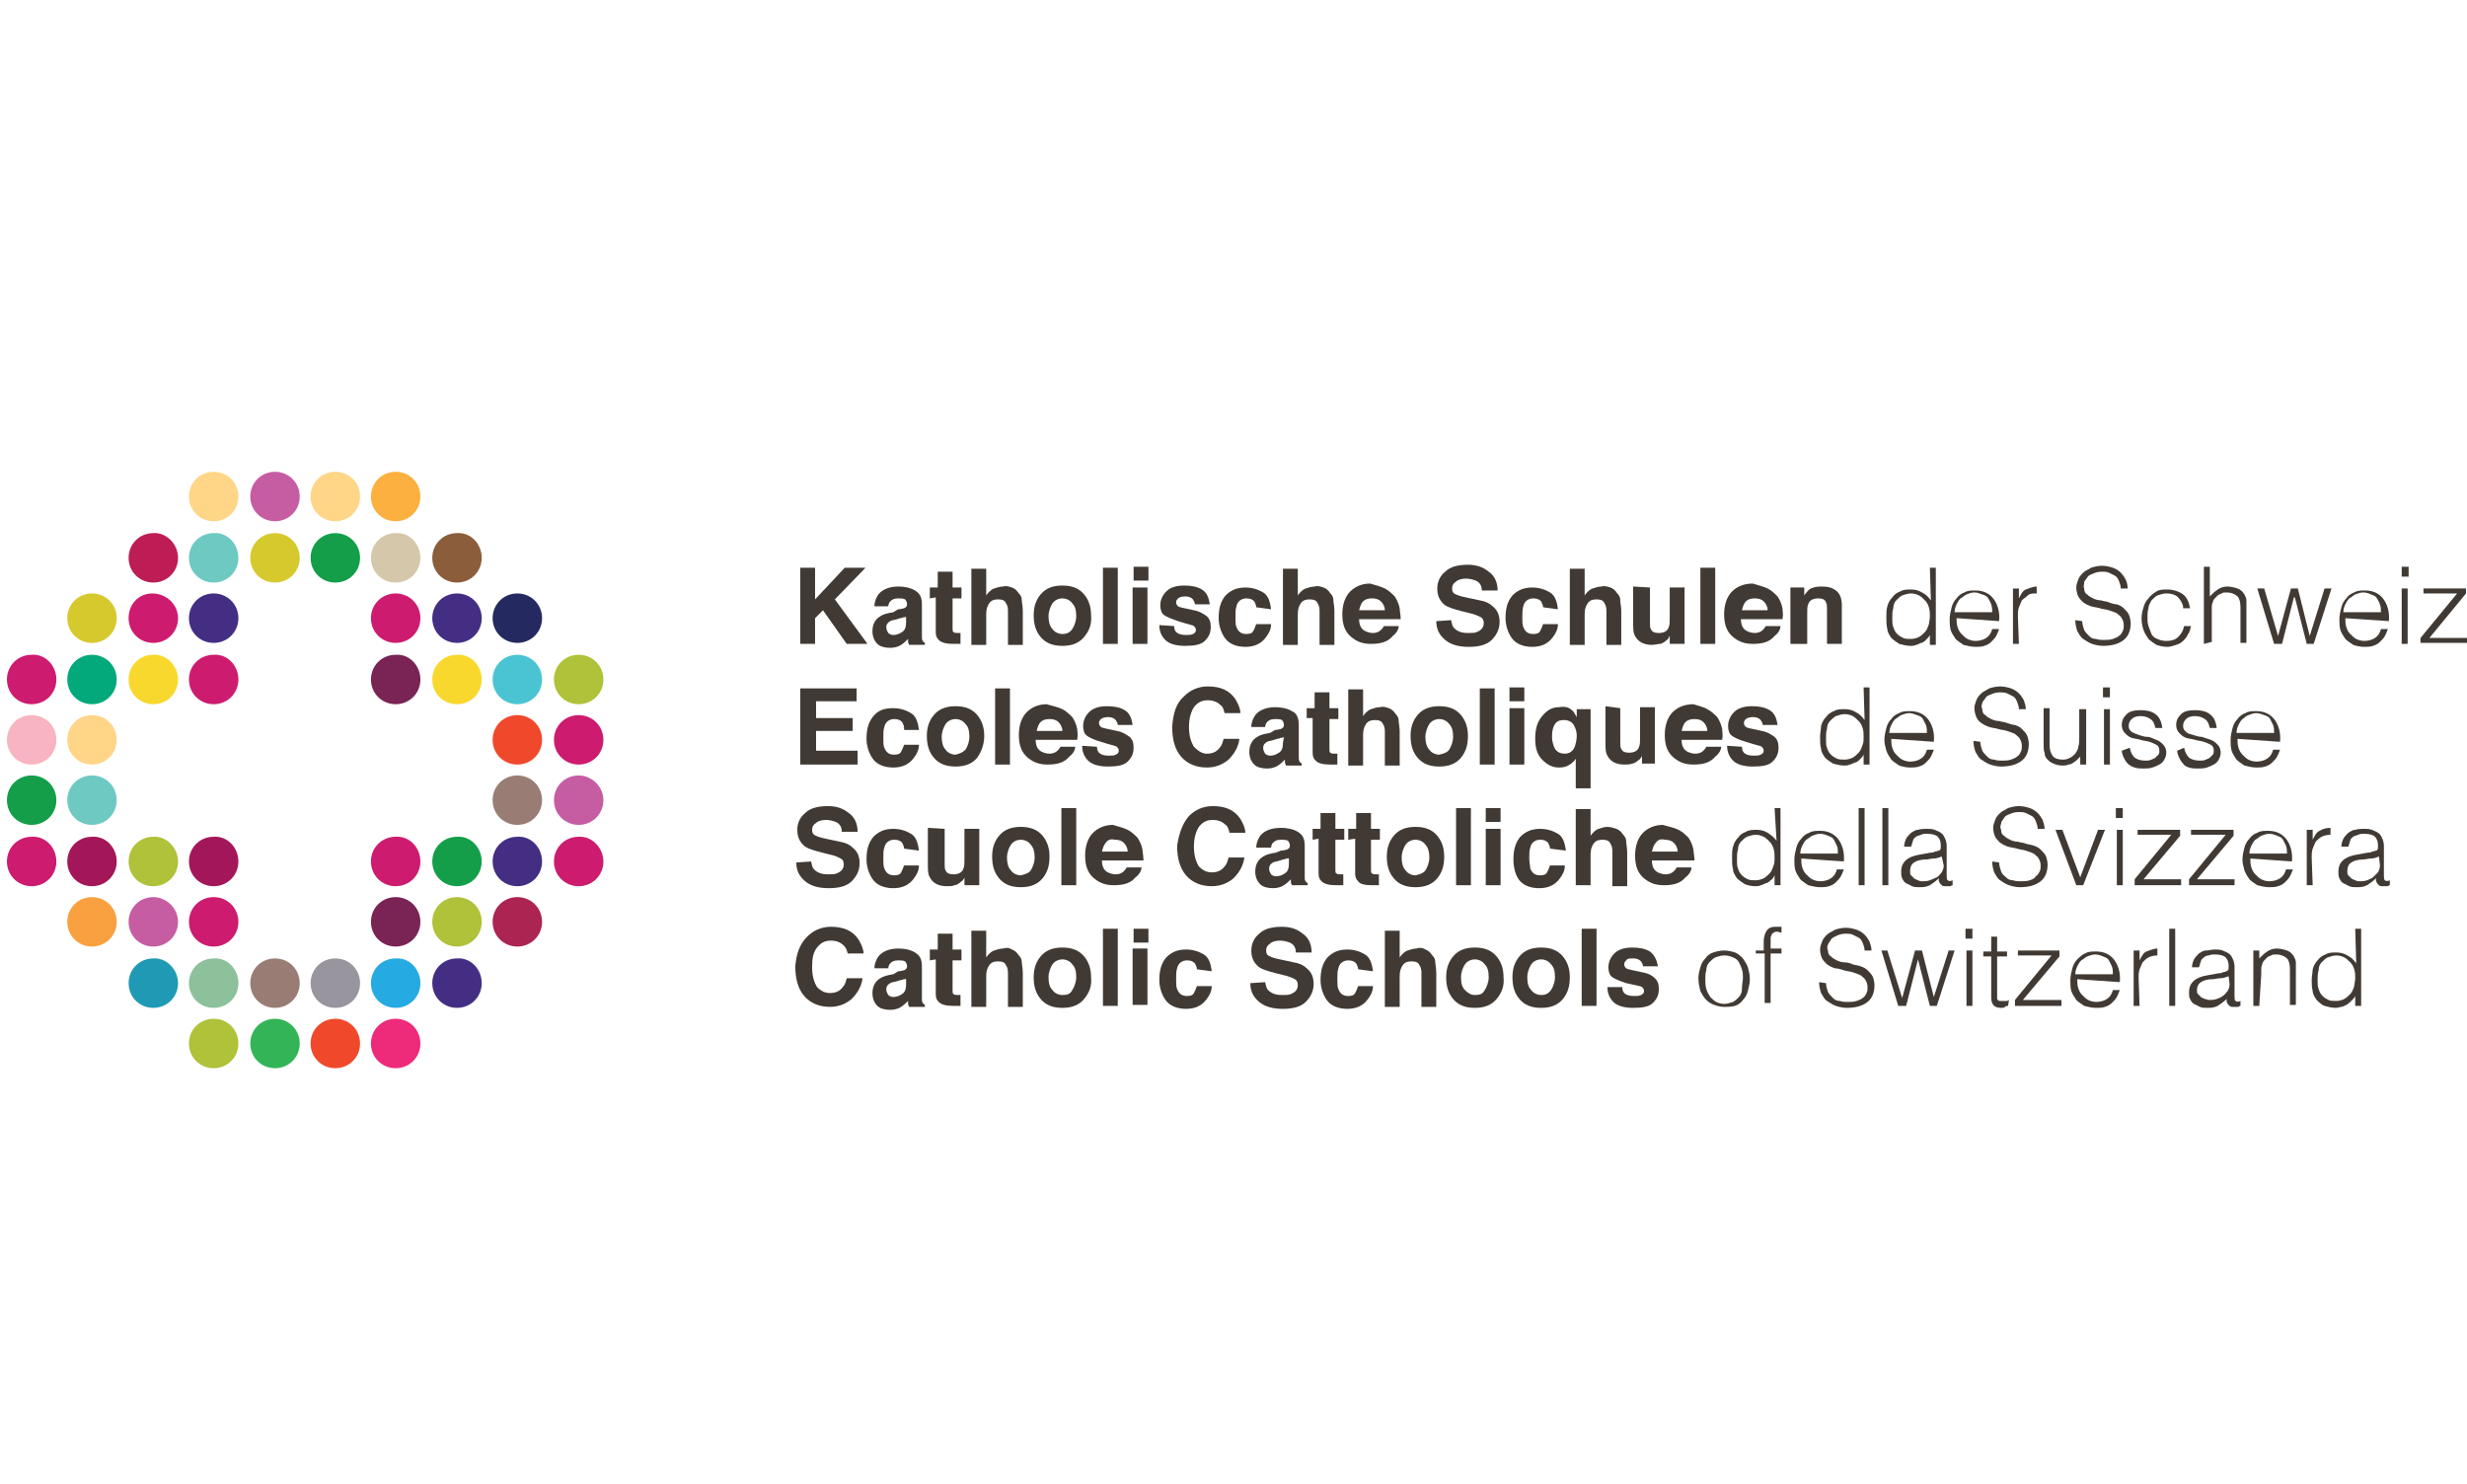 <?xml version="1.0" encoding="utf-8"?>
<!-- Generator: Adobe Illustrator 22.1.0, SVG Export Plug-In . SVG Version: 6.00 Build 0)  -->
<svg version="1.1" id="Calque_1" xmlns="http://www.w3.org/2000/svg" xmlns:xlink="http://www.w3.org/1999/xlink" x="0px" y="0px"
	 width="249.4px" height="150px" viewBox="0 0 249.4 150" style="enable-background:new 0 0 249.4 150;" xml:space="preserve">
<style type="text/css">
	.st0{fill:#413A34;}
	.st1{fill:#CD1B6F;}
	.st2{fill:#C65DA3;}
	.st3{fill:#7A2355;}
	.st4{fill:#EF482B;}
	.st5{fill:#997D75;}
	.st6{fill:#432E84;}
	.st7{fill:#AC2451;}
	.st8{fill:#A31659;}
	.st9{fill:#B0C13A;}
	.st10{fill:#25AAE1;}
	.st11{fill:#149E49;}
	.st12{fill:#8CC19B;}
	.st13{fill:#209AB4;}
	.st14{fill:#EE2A7B;}
	.st15{fill:#98959F;}
	.st16{fill:#33B557;}
	.st17{fill:#FFD588;}
	.st18{fill:#6FC9C3;}
	.st19{fill:#F9A140;}
	.st20{fill:#F8B4C0;}
	.st21{fill:#FBB03F;}
	.st22{fill:#D5C7AA;}
	.st23{fill:#242A5F;}
	.st24{fill:#4AC4D2;}
	.st25{fill:#BD1D54;}
	.st26{fill:#F9D82D;}
	.st27{fill:#8B5D3B;}
	.st28{fill:#D6C92E;}
	.st29{fill:#04A97B;}
</style>
<polyline class="st0" points="80.9,57.4 82.4,57.4 82.4,60.6 85.4,57.4 87.5,57.4 84.4,60.6 87.7,65.1 85.6,65.1 83.2,61.7 
	82.4,62.5 82.4,65.1 80.9,65.1 80.9,57.4 "/>
<path class="st0" d="M90.8,61.6c0.3,0,0.5-0.1,0.6-0.1c0.2-0.1,0.3-0.2,0.3-0.4c0-0.2-0.1-0.4-0.2-0.5c-0.2-0.1-0.4-0.1-0.7-0.1
	c-0.4,0-0.6,0.1-0.8,0.3c-0.1,0.1-0.2,0.3-0.2,0.5h-1.4c0-0.5,0.2-0.9,0.4-1.2c0.4-0.5,1.1-0.8,2-0.8c0.6,0,1.2,0.1,1.7,0.4
	c0.5,0.3,0.7,0.7,0.7,1.4v2.6c0,0.2,0,0.4,0,0.7c0,0.2,0,0.3,0.1,0.4c0,0.1,0.1,0.1,0.2,0.2v0.2h-1.6c0-0.1-0.1-0.2-0.1-0.3
	c0-0.1,0-0.2,0-0.3c-0.2,0.2-0.4,0.4-0.7,0.6c-0.3,0.2-0.7,0.3-1.1,0.3c-0.5,0-1-0.1-1.3-0.4c-0.3-0.3-0.5-0.7-0.5-1.3
	c0-0.7,0.3-1.2,0.8-1.5c0.3-0.2,0.7-0.3,1.3-0.4L90.8,61.6 M91.7,62.3c-0.1,0.1-0.2,0.1-0.3,0.1s-0.2,0.1-0.4,0.1l-0.3,0.1
	c-0.3,0.1-0.6,0.1-0.7,0.2c-0.2,0.1-0.4,0.3-0.4,0.6c0,0.3,0.1,0.4,0.2,0.6c0.1,0.1,0.3,0.2,0.5,0.2c0.3,0,0.6-0.1,0.9-0.3
	c0.3-0.2,0.4-0.5,0.4-1V62.3z"/>
<path class="st0" d="M94,60.5v-1.1h0.8v-1.6h1.5v1.6h0.9v1.1h-0.9v3c0,0.2,0,0.4,0.1,0.4c0.1,0.1,0.2,0.1,0.5,0.1c0,0,0.1,0,0.1,0
	c0.1,0,0.1,0,0.1,0v1.1l-0.7,0c-0.7,0-1.2-0.1-1.5-0.4c-0.2-0.2-0.3-0.4-0.3-0.8v-3.5L94,60.5"/>
<path class="st0" d="M102.3,59.4c0.3,0.1,0.5,0.3,0.7,0.6c0.2,0.2,0.3,0.4,0.3,0.7c0,0.2,0.1,0.6,0.1,1.1v3.4h-1.5v-3.5
	c0-0.3-0.1-0.6-0.2-0.7c-0.1-0.3-0.4-0.4-0.8-0.4c-0.4,0-0.7,0.1-0.9,0.4c-0.2,0.3-0.3,0.6-0.3,1.1v3.1h-1.5v-7.7h1.5v2.7
	c0.2-0.3,0.5-0.6,0.8-0.7c0.3-0.1,0.6-0.2,0.9-0.2C101.7,59.2,102,59.3,102.3,59.4"/>
<path class="st0" d="M109.6,64.4c-0.5,0.6-1.2,0.9-2.2,0.9s-1.7-0.3-2.2-0.9c-0.5-0.6-0.7-1.3-0.7-2.2c0-0.8,0.2-1.5,0.7-2.1
	c0.5-0.6,1.2-0.9,2.2-0.9s1.7,0.3,2.2,0.9c0.5,0.6,0.7,1.3,0.7,2.1C110.4,63.1,110.1,63.8,109.6,64.4 M108.4,63.6
	c0.2-0.3,0.4-0.8,0.4-1.3c0-0.6-0.1-1-0.4-1.3c-0.2-0.3-0.6-0.5-1-0.5c-0.4,0-0.8,0.2-1,0.5c-0.2,0.3-0.4,0.8-0.4,1.3s0.1,1,0.4,1.3
	c0.2,0.3,0.6,0.5,1,0.5C107.9,64.1,108.2,63.9,108.4,63.6z"/>
<rect x="111.5" y="57.4" class="st0" width="1.5" height="7.7"/>
<path class="st0" d="M116.1,58.7h-1.5v-1.4h1.5V58.7z M114.5,59.4h1.5v5.7h-1.5V59.4z"/>
<path class="st0" d="M118.7,63.3c0,0.3,0.1,0.5,0.2,0.6c0.2,0.2,0.5,0.3,1,0.3c0.3,0,0.5,0,0.7-0.1c0.2-0.1,0.3-0.2,0.3-0.4
	c0-0.2-0.1-0.3-0.2-0.4c-0.1-0.1-0.7-0.2-1.6-0.5c-0.6-0.2-1.1-0.4-1.4-0.6c-0.3-0.2-0.4-0.6-0.4-1c0-0.5,0.2-1,0.6-1.4
	c0.4-0.4,1-0.6,1.8-0.6c0.7,0,1.3,0.1,1.8,0.4s0.7,0.8,0.8,1.5h-1.5c0-0.2-0.1-0.3-0.2-0.5c-0.2-0.2-0.4-0.3-0.8-0.3
	c-0.3,0-0.6,0.1-0.7,0.2c-0.1,0.1-0.2,0.2-0.2,0.4c0,0.2,0.1,0.3,0.2,0.4c0.1,0.1,0.7,0.2,1.6,0.4c0.6,0.1,1,0.4,1.3,0.6
	c0.3,0.3,0.4,0.6,0.4,1.1c0,0.6-0.2,1-0.6,1.4c-0.4,0.4-1.1,0.5-2,0.5c-0.9,0-1.6-0.2-2-0.6s-0.6-0.9-0.6-1.5L118.7,63.3"/>
<path class="st0" d="M127,61.4c0-0.2-0.1-0.4-0.2-0.6c-0.2-0.2-0.4-0.3-0.8-0.3c-0.5,0-0.9,0.3-1,0.8c-0.1,0.3-0.1,0.6-0.1,1.1
	c0,0.4,0,0.8,0.1,1c0.2,0.5,0.5,0.7,1,0.7c0.4,0,0.6-0.1,0.7-0.3c0.1-0.2,0.2-0.4,0.3-0.7h1.5c0,0.5-0.2,0.9-0.5,1.3
	c-0.5,0.7-1.2,1-2.1,1c-0.9,0-1.6-0.3-2-0.8c-0.4-0.5-0.7-1.3-0.7-2.1c0-1,0.2-1.7,0.7-2.3c0.5-0.5,1.1-0.8,2-0.8
	c0.7,0,1.3,0.2,1.8,0.5c0.5,0.3,0.7,0.9,0.8,1.7L127,61.4"/>
<path class="st0" d="M133.8,59.4c0.3,0.1,0.5,0.3,0.7,0.6c0.2,0.2,0.3,0.4,0.3,0.7c0,0.2,0.1,0.6,0.1,1.1v3.4h-1.5v-3.5
	c0-0.3-0.1-0.6-0.2-0.7c-0.1-0.3-0.4-0.4-0.8-0.4c-0.4,0-0.7,0.1-0.9,0.4c-0.2,0.3-0.3,0.6-0.3,1.1v3.1h-1.5v-7.7h1.5v2.7
	c0.2-0.3,0.5-0.6,0.8-0.7c0.3-0.1,0.6-0.2,0.9-0.2C133.2,59.2,133.5,59.3,133.8,59.4"/>
<path class="st0" d="M140,59.5c0.4,0.2,0.7,0.5,1,0.8c0.2,0.3,0.4,0.7,0.5,1.2c0,0.3,0.1,0.6,0.1,1.1h-4.2c0,0.6,0.2,1,0.6,1.2
	c0.2,0.1,0.5,0.2,0.8,0.2c0.3,0,0.6-0.1,0.8-0.3c0.1-0.1,0.2-0.2,0.3-0.4h1.5c0,0.3-0.2,0.7-0.6,1c-0.5,0.6-1.2,0.8-2.2,0.8
	c-0.8,0-1.4-0.2-2-0.7c-0.6-0.5-0.9-1.2-0.9-2.3c0-1,0.3-1.8,0.8-2.3c0.5-0.5,1.2-0.8,2-0.8C139.2,59.2,139.6,59.3,140,59.5
	 M137.8,60.8c-0.2,0.2-0.3,0.5-0.4,0.9h2.6c0-0.4-0.2-0.7-0.4-0.9c-0.2-0.2-0.5-0.3-0.9-0.3C138.3,60.5,138,60.6,137.8,60.8z"/>
<path class="st0" d="M146.7,62.7c0.1,0.4,0.1,0.6,0.3,0.8c0.3,0.3,0.7,0.5,1.4,0.5c0.4,0,0.7,0,0.9-0.1c0.5-0.2,0.7-0.5,0.7-0.9
	c0-0.3-0.1-0.5-0.3-0.6c-0.2-0.1-0.6-0.3-1.1-0.4l-0.8-0.2c-0.8-0.2-1.4-0.4-1.7-0.6c-0.5-0.4-0.8-0.9-0.8-1.7
	c0-0.7,0.3-1.3,0.8-1.7c0.5-0.5,1.3-0.7,2.3-0.7c0.8,0,1.5,0.2,2.1,0.7c0.6,0.4,0.9,1.1,0.9,1.9h-1.6c0-0.5-0.2-0.8-0.6-1
	c-0.3-0.1-0.6-0.2-1-0.2c-0.4,0-0.8,0.1-1,0.3c-0.3,0.2-0.4,0.4-0.4,0.7c0,0.3,0.1,0.5,0.4,0.6c0.2,0.1,0.5,0.2,1,0.3l1.4,0.3
	c0.6,0.1,1,0.3,1.3,0.6c0.5,0.4,0.7,0.9,0.7,1.6c0,0.7-0.3,1.3-0.8,1.8s-1.3,0.7-2.3,0.7c-1,0-1.8-0.2-2.4-0.7
	c-0.6-0.5-0.9-1.1-0.9-1.9L146.7,62.7"/>
<path class="st0" d="M156,61.4c0-0.2-0.1-0.4-0.2-0.6c-0.2-0.2-0.4-0.3-0.8-0.3c-0.5,0-0.9,0.3-1,0.8c-0.1,0.3-0.1,0.6-0.1,1.1
	c0,0.4,0,0.8,0.1,1c0.2,0.5,0.5,0.7,1,0.7c0.4,0,0.6-0.1,0.7-0.3c0.1-0.2,0.2-0.4,0.3-0.7h1.5c0,0.5-0.2,0.9-0.5,1.3
	c-0.5,0.7-1.2,1-2.1,1c-0.9,0-1.6-0.3-2-0.8c-0.4-0.5-0.7-1.3-0.7-2.1c0-1,0.2-1.7,0.7-2.3c0.5-0.5,1.1-0.8,2-0.8
	c0.7,0,1.3,0.2,1.8,0.5c0.5,0.3,0.7,0.9,0.8,1.7L156,61.4"/>
<path class="st0" d="M162.8,59.4c0.3,0.1,0.5,0.3,0.7,0.6c0.2,0.2,0.3,0.4,0.3,0.7s0.1,0.6,0.1,1.1v3.4h-1.5v-3.5
	c0-0.3-0.1-0.6-0.2-0.7c-0.1-0.3-0.4-0.4-0.8-0.4c-0.4,0-0.7,0.1-0.9,0.4c-0.2,0.3-0.3,0.6-0.3,1.1v3.1h-1.5v-7.7h1.5v2.7
	c0.2-0.3,0.5-0.6,0.8-0.7c0.3-0.1,0.6-0.2,0.9-0.2C162.2,59.2,162.5,59.3,162.8,59.4"/>
<path class="st0" d="M166.8,59.4v3.5c0,0.3,0,0.6,0.1,0.7c0.1,0.3,0.4,0.4,0.8,0.4c0.5,0,0.9-0.2,1-0.6c0.1-0.2,0.1-0.5,0.1-0.9
	v-3.1h1.5v5.7h-1.5v-0.8c0,0-0.1,0.1-0.1,0.2c-0.1,0.1-0.1,0.2-0.2,0.2c-0.2,0.2-0.5,0.4-0.7,0.4s-0.5,0.1-0.8,0.1
	c-0.8,0-1.4-0.3-1.7-0.9c-0.2-0.3-0.2-0.8-0.2-1.5v-3.5L166.8,59.4"/>
<rect x="171.9" y="57.4" class="st0" width="1.5" height="7.7"/>
<path class="st0" d="M178.7,59.5c0.4,0.2,0.7,0.5,1,0.8c0.2,0.3,0.4,0.7,0.5,1.2c0,0.3,0.1,0.6,0,1.1H176c0,0.6,0.2,1,0.6,1.2
	c0.2,0.1,0.5,0.2,0.8,0.2c0.3,0,0.6-0.1,0.8-0.3c0.1-0.1,0.2-0.2,0.3-0.4h1.5c0,0.3-0.2,0.7-0.6,1c-0.5,0.6-1.2,0.8-2.2,0.8
	c-0.8,0-1.4-0.2-2-0.7c-0.6-0.5-0.9-1.2-0.9-2.3c0-1,0.3-1.8,0.8-2.3c0.5-0.5,1.2-0.8,2.1-0.8C177.8,59.2,178.3,59.3,178.7,59.5
	 M176.5,60.8c-0.2,0.2-0.3,0.5-0.4,0.9h2.6c0-0.4-0.2-0.7-0.4-0.9c-0.2-0.2-0.5-0.3-0.9-0.3C177,60.5,176.7,60.6,176.5,60.8z"/>
<path class="st0" d="M185.6,59.7c0.4,0.3,0.6,0.8,0.6,1.5v3.9h-1.5v-3.5c0-0.3,0-0.5-0.1-0.7c-0.1-0.3-0.4-0.4-0.8-0.4
	c-0.5,0-0.9,0.2-1,0.6c-0.1,0.2-0.1,0.5-0.1,0.9v3.1H181v-5.7h1.4v0.8c0.2-0.3,0.4-0.5,0.5-0.6c0.3-0.2,0.7-0.3,1.2-0.3
	C184.8,59.3,185.2,59.4,185.6,59.7"/>
<path class="st0" d="M195.1,57.4h0.6v7.8h-0.6v-1h0c-0.1,0.2-0.2,0.3-0.4,0.5c-0.1,0.1-0.3,0.3-0.5,0.3c-0.2,0.1-0.4,0.2-0.5,0.2
	c-0.2,0.1-0.4,0.1-0.5,0.1c-0.5,0-0.8-0.1-1.2-0.2c-0.3-0.2-0.6-0.4-0.8-0.6c-0.2-0.3-0.4-0.6-0.4-0.9c-0.1-0.4-0.1-0.7-0.1-1.2
	c0-0.4,0-0.8,0.1-1.1c0.1-0.4,0.3-0.7,0.5-0.9c0.2-0.3,0.5-0.5,0.8-0.6c0.3-0.2,0.7-0.2,1.1-0.2c0.4,0,0.8,0.1,1.1,0.3
	c0.4,0.2,0.6,0.4,0.9,0.8L195.1,57.4 M195.1,62.3c0-0.3,0-0.6-0.1-0.9c-0.1-0.3-0.2-0.5-0.4-0.7c-0.2-0.2-0.4-0.4-0.6-0.5
	c-0.2-0.1-0.5-0.2-0.8-0.2c-0.3,0-0.6,0.1-0.9,0.2c-0.2,0.1-0.4,0.3-0.6,0.5c-0.2,0.2-0.3,0.5-0.3,0.8c-0.1,0.3-0.1,0.6-0.1,1
	c0,0.4,0,0.7,0.1,0.9c0.1,0.3,0.2,0.5,0.4,0.7c0.2,0.2,0.4,0.3,0.6,0.4c0.2,0.1,0.5,0.1,0.8,0.1c0.3,0,0.6-0.1,0.8-0.2
	s0.4-0.3,0.6-0.5c0.2-0.2,0.3-0.5,0.4-0.8C195,63,195.1,62.6,195.1,62.3z"/>
<path class="st0" d="M197.8,62.5c0,0.3,0,0.6,0.1,0.9c0.1,0.3,0.2,0.5,0.4,0.7s0.4,0.4,0.6,0.5c0.2,0.1,0.5,0.2,0.8,0.2
	c0.4,0,0.8-0.1,1.1-0.3c0.3-0.2,0.5-0.5,0.6-0.9h0.7c-0.1,0.3-0.2,0.5-0.3,0.7c-0.1,0.2-0.3,0.4-0.5,0.6c-0.2,0.2-0.4,0.3-0.7,0.4
	c-0.3,0.1-0.6,0.1-0.9,0.1c-0.4,0-0.8-0.1-1.2-0.2c-0.3-0.2-0.6-0.4-0.8-0.6c-0.2-0.3-0.4-0.6-0.5-0.9c-0.1-0.4-0.1-0.7-0.1-1.1
	s0.1-0.8,0.2-1.2c0.1-0.4,0.3-0.7,0.5-0.9c0.2-0.3,0.5-0.5,0.8-0.6c0.3-0.2,0.7-0.2,1.1-0.2c0.8,0,1.4,0.3,1.8,0.8
	c0.4,0.5,0.7,1.3,0.6,2.3L197.8,62.5 M201.4,61.9c0-0.3,0-0.5-0.1-0.8s-0.2-0.4-0.3-0.6c-0.1-0.2-0.3-0.3-0.6-0.4s-0.5-0.2-0.8-0.2
	c-0.3,0-0.5,0.1-0.8,0.2c-0.2,0.1-0.4,0.3-0.6,0.4c-0.2,0.2-0.3,0.4-0.4,0.6c-0.1,0.2-0.2,0.5-0.2,0.8L201.4,61.9L201.4,61.9z"/>
<path class="st0" d="M204.1,65.1h-0.6v-5.6h0.6v1h0c0.2-0.4,0.4-0.8,0.7-0.9s0.7-0.3,1.1-0.3v0.7c-0.4,0-0.7,0-0.9,0.2
	s-0.4,0.3-0.6,0.5c-0.1,0.2-0.2,0.5-0.3,0.7c-0.1,0.3-0.1,0.6-0.1,0.9L204.1,65.1"/>
<path class="st0" d="M210.5,62.8c0,0.3,0.1,0.6,0.2,0.9c0.1,0.2,0.3,0.4,0.5,0.6c0.2,0.2,0.4,0.3,0.7,0.3c0.3,0.1,0.5,0.1,0.8,0.1
	c0.3,0,0.6,0,0.9-0.1s0.5-0.2,0.6-0.3c0.2-0.1,0.3-0.3,0.4-0.5s0.1-0.4,0.1-0.6c0-0.3-0.1-0.5-0.2-0.7s-0.3-0.3-0.5-0.5
	c-0.2-0.1-0.5-0.2-0.8-0.3c-0.3-0.1-0.6-0.1-0.9-0.2c-0.3-0.1-0.6-0.1-0.9-0.2c-0.3-0.1-0.5-0.2-0.8-0.4c-0.2-0.2-0.4-0.4-0.5-0.6
	c-0.1-0.2-0.2-0.6-0.2-0.9c0-0.3,0.1-0.5,0.2-0.8c0.1-0.3,0.3-0.5,0.5-0.7c0.2-0.2,0.5-0.3,0.8-0.5c0.3-0.1,0.7-0.2,1.1-0.2
	c0.4,0,0.8,0.1,1.1,0.2c0.3,0.1,0.6,0.3,0.8,0.5c0.2,0.2,0.4,0.5,0.5,0.7s0.2,0.6,0.2,0.9h-0.7c0-0.3-0.1-0.5-0.2-0.8
	c-0.1-0.2-0.2-0.4-0.4-0.5c-0.2-0.1-0.4-0.2-0.6-0.3c-0.2-0.1-0.5-0.1-0.7-0.1c-0.4,0-0.7,0.1-0.9,0.2c-0.3,0.1-0.5,0.2-0.6,0.4
	c-0.1,0.2-0.3,0.3-0.3,0.5s-0.1,0.4,0,0.6c0,0.3,0.1,0.5,0.3,0.6c0.2,0.2,0.4,0.3,0.6,0.4c0.2,0.1,0.5,0.2,0.8,0.2
	c0.3,0.1,0.6,0.1,0.8,0.2s0.6,0.2,0.8,0.2c0.3,0.1,0.5,0.2,0.7,0.4c0.2,0.2,0.4,0.4,0.5,0.6c0.1,0.2,0.2,0.6,0.2,0.9
	c0,0.7-0.2,1.3-0.7,1.7c-0.5,0.4-1.2,0.6-2.1,0.6c-0.4,0-0.8-0.1-1.1-0.2s-0.6-0.3-0.9-0.5c-0.3-0.2-0.4-0.5-0.6-0.8
	c-0.1-0.3-0.2-0.7-0.2-1.1L210.5,62.8"/>
<path class="st0" d="M220.7,61.3c-0.1-0.4-0.3-0.7-0.6-1c-0.3-0.2-0.6-0.3-1.1-0.3c-0.3,0-0.6,0.1-0.9,0.2c-0.2,0.1-0.4,0.3-0.6,0.5
	c-0.1,0.2-0.3,0.5-0.3,0.8c-0.1,0.3-0.1,0.6-0.1,0.9c0,0.3,0,0.6,0.1,0.9c0.1,0.3,0.2,0.5,0.3,0.8c0.1,0.2,0.3,0.4,0.6,0.5
	c0.2,0.1,0.5,0.2,0.9,0.2c0.5,0,0.9-0.1,1.2-0.4c0.3-0.3,0.5-0.6,0.6-1.1h0.7c-0.1,0.3-0.1,0.6-0.3,0.8c-0.1,0.3-0.3,0.5-0.5,0.7
	c-0.2,0.2-0.4,0.3-0.7,0.4c-0.3,0.1-0.6,0.2-0.9,0.2c-0.4,0-0.8-0.1-1.1-0.2c-0.3-0.2-0.6-0.4-0.8-0.6c-0.2-0.3-0.4-0.6-0.5-0.9
	s-0.2-0.7-0.2-1.2c0-0.4,0.1-0.8,0.2-1.1c0.1-0.4,0.3-0.7,0.5-0.9c0.2-0.3,0.5-0.5,0.8-0.7c0.3-0.2,0.7-0.2,1.1-0.2
	c0.6,0,1.2,0.2,1.6,0.5c0.4,0.3,0.6,0.8,0.7,1.4H220.7"/>
<path class="st0" d="M222.8,65.1v-7.8h0.6v3c0.3-0.3,0.5-0.5,0.8-0.7c0.3-0.2,0.6-0.3,1-0.3c0.3,0,0.7,0.1,1,0.2
	c0.3,0.1,0.5,0.3,0.7,0.6c0.1,0.2,0.2,0.4,0.2,0.6c0,0.2,0,0.4,0,0.7v3.6h-0.6v-3.6c0-0.5-0.1-0.9-0.3-1.1s-0.6-0.4-1.1-0.4
	c-0.2,0-0.4,0-0.5,0.1c-0.2,0.1-0.3,0.1-0.4,0.2c-0.1,0.1-0.2,0.2-0.3,0.3c-0.1,0.1-0.2,0.3-0.2,0.4c-0.1,0.2-0.1,0.4-0.1,0.5
	c0,0.2,0,0.3,0,0.5v3L222.8,65.1"/>
<polyline class="st0" points="233.5,64.3 235,59.5 235.7,59.5 233.9,65.1 233.2,65.1 232,60.4 231.9,60.4 230.7,65.1 229.9,65.1 
	228.2,59.5 228.9,59.5 230.3,64.3 231.6,59.5 232.3,59.5 233.5,64.3 "/>
<path class="st0" d="M237.1,62.5c0,0.3,0,0.6,0.1,0.9c0.1,0.3,0.2,0.5,0.4,0.7c0.2,0.2,0.4,0.4,0.6,0.5c0.2,0.1,0.5,0.2,0.8,0.2
	c0.4,0,0.8-0.1,1.1-0.3c0.3-0.2,0.5-0.5,0.6-0.9h0.7c-0.1,0.3-0.2,0.5-0.3,0.7c-0.1,0.2-0.3,0.4-0.5,0.6c-0.2,0.2-0.4,0.3-0.7,0.4
	c-0.3,0.1-0.6,0.1-0.9,0.1c-0.4,0-0.8-0.1-1.1-0.2c-0.3-0.2-0.6-0.4-0.8-0.6c-0.2-0.3-0.4-0.6-0.5-0.9c-0.1-0.4-0.1-0.7-0.1-1.1
	s0.1-0.8,0.2-1.2c0.1-0.4,0.3-0.7,0.5-0.9c0.2-0.3,0.5-0.5,0.8-0.6c0.3-0.2,0.7-0.2,1.1-0.2c0.8,0,1.4,0.3,1.8,0.8
	c0.4,0.5,0.7,1.3,0.6,2.3L237.1,62.5 M240.7,61.9c0-0.3,0-0.5-0.1-0.8s-0.2-0.4-0.3-0.6c-0.1-0.2-0.3-0.3-0.6-0.4
	c-0.2-0.1-0.5-0.2-0.8-0.2s-0.5,0.1-0.8,0.2c-0.2,0.1-0.4,0.3-0.6,0.4c-0.2,0.2-0.3,0.4-0.4,0.6c-0.1,0.2-0.2,0.5-0.2,0.8
	L240.7,61.9L240.7,61.9z"/>
<path class="st0" d="M243.5,58.3h-0.7v-1h0.7V58.3z M243.4,65.1h-0.6v-5.6h0.6V65.1z"/>
<polyline class="st0" points="86.6,70.9 82.5,70.9 82.5,72.6 86.2,72.6 86.2,73.9 82.5,73.9 82.5,75.9 86.7,75.9 86.7,77.3 
	80.9,77.3 80.9,69.6 86.6,69.6 86.6,70.9 "/>
<path class="st0" d="M91.4,73.6c0-0.2-0.1-0.4-0.2-0.6c-0.2-0.2-0.4-0.3-0.8-0.3c-0.5,0-0.9,0.3-1,0.8c-0.1,0.3-0.1,0.6-0.1,1.1
	c0,0.4,0,0.8,0.1,1c0.2,0.5,0.5,0.7,1,0.7c0.4,0,0.6-0.1,0.7-0.3c0.1-0.2,0.2-0.4,0.3-0.7h1.5c0,0.5-0.2,0.9-0.5,1.3
	c-0.5,0.7-1.2,1-2.1,1s-1.6-0.3-2-0.8c-0.4-0.5-0.7-1.3-0.7-2.1c0-1,0.2-1.7,0.7-2.3s1.1-0.8,2-0.8c0.7,0,1.3,0.2,1.8,0.5
	c0.5,0.3,0.7,0.9,0.8,1.7H91.4"/>
<path class="st0" d="M98.8,76.6c-0.5,0.6-1.2,0.9-2.2,0.9c-1,0-1.7-0.3-2.2-0.9c-0.5-0.6-0.7-1.3-0.7-2.2c0-0.8,0.2-1.5,0.7-2.1
	s1.2-0.9,2.2-0.9c1,0,1.7,0.3,2.2,0.9c0.5,0.6,0.7,1.3,0.7,2.1C99.5,75.3,99.2,76,98.8,76.6 M97.6,75.8c0.2-0.3,0.4-0.8,0.4-1.3
	c0-0.6-0.1-1-0.4-1.3c-0.2-0.3-0.6-0.5-1-0.5s-0.8,0.2-1,0.5c-0.2,0.3-0.4,0.8-0.4,1.3s0.1,1,0.4,1.3c0.2,0.3,0.6,0.5,1,0.5
	C97,76.2,97.3,76.1,97.6,75.8z"/>
<rect x="100.6" y="69.6" class="st0" width="1.5" height="7.7"/>
<path class="st0" d="M107.4,71.7c0.4,0.2,0.7,0.5,1,0.8c0.2,0.3,0.4,0.7,0.5,1.2c0,0.3,0.1,0.6,0,1.1h-4.2c0,0.6,0.2,1,0.6,1.2
	c0.2,0.1,0.5,0.2,0.8,0.2c0.3,0,0.6-0.1,0.8-0.3c0.1-0.1,0.2-0.2,0.3-0.4h1.5c0,0.3-0.2,0.7-0.6,1c-0.5,0.6-1.2,0.8-2.2,0.8
	c-0.8,0-1.4-0.2-2-0.7c-0.6-0.5-0.9-1.2-0.9-2.3c0-1,0.3-1.8,0.8-2.3c0.5-0.5,1.2-0.8,2-0.8C106.5,71.4,107,71.5,107.4,71.7
	 M105.2,73c-0.2,0.2-0.3,0.5-0.4,0.9h2.6c0-0.4-0.2-0.7-0.4-0.9c-0.2-0.2-0.5-0.3-0.9-0.3C105.7,72.7,105.4,72.8,105.2,73z"/>
<path class="st0" d="M110.9,75.5c0,0.3,0.1,0.5,0.2,0.6c0.2,0.2,0.5,0.3,1,0.3c0.3,0,0.5,0,0.7-0.1c0.2-0.1,0.3-0.2,0.3-0.4
	c0-0.2-0.1-0.3-0.2-0.4c-0.1-0.1-0.7-0.2-1.6-0.5c-0.7-0.2-1.1-0.4-1.4-0.6c-0.3-0.2-0.4-0.6-0.4-1c0-0.5,0.2-1,0.6-1.4
	c0.4-0.4,1-0.6,1.8-0.6c0.7,0,1.3,0.1,1.8,0.4c0.5,0.3,0.7,0.8,0.8,1.5h-1.5c0-0.2-0.1-0.3-0.2-0.5c-0.2-0.2-0.4-0.3-0.8-0.3
	c-0.3,0-0.6,0.1-0.7,0.2c-0.1,0.1-0.2,0.2-0.2,0.4c0,0.2,0.1,0.3,0.2,0.4c0.1,0.1,0.7,0.2,1.6,0.4c0.6,0.1,1,0.4,1.3,0.6
	c0.3,0.3,0.4,0.6,0.4,1.1c0,0.6-0.2,1-0.6,1.4s-1.1,0.5-2,0.5c-0.9,0-1.6-0.2-2-0.6c-0.4-0.4-0.6-0.9-0.6-1.5L110.9,75.5"/>
<path class="st0" d="M119.7,70.4c0.6-0.6,1.4-1,2.4-1c1.3,0,2.2,0.4,2.8,1.3c0.3,0.5,0.5,1,0.5,1.4h-1.6c-0.1-0.4-0.2-0.7-0.4-0.8
	c-0.3-0.3-0.7-0.5-1.3-0.5c-0.6,0-1,0.2-1.4,0.7c-0.3,0.5-0.5,1.1-0.5,2c0,0.9,0.2,1.5,0.5,2c0.4,0.4,0.8,0.7,1.3,0.7
	c0.6,0,1-0.2,1.3-0.6c0.2-0.2,0.3-0.5,0.4-0.9h1.6c-0.1,0.8-0.5,1.5-1.1,2.1c-0.6,0.5-1.3,0.8-2.2,0.8c-1.1,0-2-0.4-2.6-1.1
	c-0.6-0.7-0.9-1.7-0.9-3C118.6,72.1,118.9,71.1,119.7,70.4"/>
<path class="st0" d="M128.9,73.8c0.3,0,0.5-0.1,0.6-0.1c0.2-0.1,0.3-0.2,0.3-0.4c0-0.2-0.1-0.4-0.2-0.5c-0.2-0.1-0.4-0.1-0.7-0.1
	c-0.4,0-0.6,0.1-0.8,0.3c-0.1,0.1-0.2,0.3-0.2,0.5h-1.4c0-0.5,0.2-0.9,0.4-1.2c0.4-0.5,1.1-0.8,2-0.8c0.6,0,1.2,0.1,1.7,0.4
	c0.5,0.2,0.7,0.7,0.7,1.4v2.6c0,0.2,0,0.4,0,0.7c0,0.2,0,0.3,0.1,0.4c0,0.1,0.1,0.1,0.2,0.2v0.2H130c0-0.1-0.1-0.2-0.1-0.3
	c0-0.1,0-0.2,0-0.3c-0.2,0.2-0.4,0.4-0.7,0.6c-0.3,0.2-0.7,0.3-1.1,0.3c-0.5,0-1-0.1-1.3-0.4c-0.3-0.3-0.5-0.7-0.5-1.3
	c0-0.7,0.3-1.2,0.8-1.5c0.3-0.2,0.7-0.3,1.3-0.4L128.9,73.8 M129.8,74.5c-0.1,0.1-0.2,0.1-0.3,0.1c-0.1,0-0.2,0.1-0.4,0.1l-0.3,0.1
	c-0.3,0.1-0.5,0.1-0.7,0.2c-0.2,0.1-0.4,0.3-0.4,0.6c0,0.3,0.1,0.4,0.2,0.6c0.1,0.1,0.3,0.2,0.5,0.2c0.3,0,0.6-0.1,0.9-0.3
	c0.3-0.2,0.4-0.5,0.4-1L129.8,74.5L129.8,74.5z"/>
<path class="st0" d="M132.1,72.7v-1.1h0.8V70h1.5v1.6h0.9v1.1h-0.9v3c0,0.2,0,0.4,0.1,0.4c0.1,0.1,0.2,0.1,0.5,0.1c0,0,0.1,0,0.1,0
	c0.1,0,0.1,0,0.1,0v1.1l-0.7,0c-0.7,0-1.2-0.1-1.5-0.4c-0.2-0.2-0.3-0.4-0.3-0.8v-3.5H132.1"/>
<path class="st0" d="M140.4,71.6c0.3,0.1,0.5,0.3,0.7,0.6c0.2,0.2,0.3,0.4,0.3,0.7c0,0.2,0.1,0.6,0.1,1.1v3.4h-1.5v-3.5
	c0-0.3-0.1-0.6-0.2-0.7c-0.1-0.3-0.4-0.4-0.8-0.4c-0.4,0-0.7,0.1-0.9,0.4c-0.2,0.3-0.3,0.6-0.3,1.1v3.1h-1.5v-7.7h1.5v2.7
	c0.2-0.3,0.5-0.6,0.8-0.7c0.3-0.1,0.6-0.2,0.9-0.2C139.8,71.4,140.1,71.5,140.4,71.6"/>
<path class="st0" d="M147.7,76.6c-0.5,0.6-1.2,0.9-2.2,0.9c-1,0-1.7-0.3-2.2-0.9c-0.5-0.6-0.7-1.3-0.7-2.2c0-0.8,0.2-1.5,0.7-2.1
	c0.5-0.6,1.2-0.9,2.2-0.9c1,0,1.7,0.3,2.2,0.9s0.7,1.3,0.7,2.1C148.4,75.3,148.2,76,147.7,76.6 M146.5,75.8c0.2-0.3,0.4-0.8,0.4-1.3
	c0-0.6-0.1-1-0.4-1.3c-0.2-0.3-0.6-0.5-1-0.5c-0.4,0-0.8,0.2-1,0.5c-0.2,0.3-0.4,0.8-0.4,1.3s0.1,1,0.4,1.3c0.2,0.3,0.6,0.5,1,0.5
	C145.9,76.2,146.3,76.1,146.5,75.8z"/>
<rect x="149.6" y="69.6" class="st0" width="1.5" height="7.7"/>
<path class="st0" d="M154.1,70.9h-1.5v-1.4h1.5V70.9z M152.6,71.6h1.5v5.7h-1.5V71.6z"/>
<path class="st0" d="M158.9,71.8c0.2,0.1,0.3,0.4,0.5,0.7v-0.8h1.4v8h-1.5v-3c-0.1,0.2-0.3,0.4-0.6,0.6c-0.3,0.2-0.6,0.3-1.1,0.3
	c-0.7,0-1.2-0.3-1.7-0.8c-0.5-0.5-0.7-1.2-0.7-2.1c0-1,0.2-1.7,0.7-2.3c0.5-0.6,1-0.9,1.7-0.9C158.2,71.4,158.6,71.5,158.9,71.8
	 M159.2,75.5c0.1-0.3,0.2-0.7,0.2-1.1c0-0.4-0.1-0.7-0.2-0.9c-0.2-0.5-0.6-0.7-1.1-0.7c-0.4,0-0.7,0.1-0.9,0.4s-0.3,0.7-0.3,1.3
	c0,0.4,0.1,0.7,0.2,1c0.2,0.5,0.6,0.7,1.1,0.7C158.6,76.2,159,76,159.2,75.5z"/>
<path class="st0" d="M163.8,71.6V75c0,0.3,0,0.6,0.1,0.7c0.1,0.3,0.4,0.4,0.8,0.4c0.5,0,0.9-0.2,1-0.6c0.1-0.2,0.1-0.5,0.1-0.9v-3.1
	h1.5v5.7H166v-0.8c0,0,0,0.1-0.1,0.2c-0.1,0.1-0.1,0.2-0.2,0.2c-0.2,0.2-0.5,0.4-0.7,0.4c-0.2,0.1-0.5,0.1-0.8,0.1
	c-0.8,0-1.4-0.3-1.7-0.9c-0.2-0.3-0.2-0.8-0.2-1.5v-3.5L163.8,71.6"/>
<path class="st0" d="M172.6,71.7c0.4,0.2,0.7,0.5,1,0.8c0.2,0.3,0.4,0.7,0.5,1.2c0,0.3,0.1,0.6,0,1.1H170c0,0.6,0.2,1,0.6,1.2
	c0.2,0.1,0.5,0.2,0.8,0.2c0.3,0,0.6-0.1,0.8-0.3c0.1-0.1,0.2-0.2,0.3-0.4h1.5c0,0.3-0.2,0.7-0.6,1c-0.5,0.6-1.2,0.8-2.2,0.8
	c-0.8,0-1.4-0.2-2-0.7c-0.6-0.5-0.9-1.2-0.9-2.3c0-1,0.3-1.8,0.8-2.3c0.5-0.5,1.2-0.8,2.1-0.8C171.8,71.4,172.3,71.5,172.6,71.7
	 M170.4,73c-0.2,0.2-0.3,0.5-0.4,0.9h2.6c0-0.4-0.2-0.7-0.4-0.9c-0.2-0.2-0.5-0.3-0.9-0.3C170.9,72.7,170.6,72.8,170.4,73z"/>
<path class="st0" d="M176.1,75.5c0,0.3,0.1,0.5,0.2,0.6c0.2,0.2,0.5,0.3,1,0.3c0.3,0,0.5,0,0.7-0.1c0.2-0.1,0.3-0.2,0.3-0.4
	c0-0.2-0.1-0.3-0.2-0.4c-0.1-0.1-0.7-0.2-1.6-0.5c-0.7-0.2-1.1-0.4-1.4-0.6c-0.3-0.2-0.4-0.6-0.4-1c0-0.5,0.2-1,0.6-1.4
	s1-0.6,1.8-0.6c0.7,0,1.3,0.1,1.8,0.4c0.5,0.3,0.7,0.8,0.8,1.5h-1.5c0-0.2-0.1-0.3-0.2-0.5c-0.2-0.2-0.4-0.3-0.8-0.3
	c-0.3,0-0.6,0.1-0.7,0.2c-0.1,0.1-0.2,0.2-0.2,0.4c0,0.2,0.1,0.3,0.2,0.4c0.1,0.1,0.7,0.2,1.6,0.4c0.6,0.1,1,0.4,1.3,0.6
	c0.3,0.3,0.4,0.6,0.4,1.1c0,0.6-0.2,1-0.6,1.4c-0.4,0.4-1.1,0.5-2,0.5c-0.9,0-1.6-0.2-2-0.6c-0.4-0.4-0.6-0.9-0.6-1.5L176.1,75.5"/>
<path class="st0" d="M188.4,69.5h0.6v7.8h-0.6v-1h0c-0.1,0.2-0.2,0.3-0.4,0.5c-0.1,0.1-0.3,0.3-0.5,0.3c-0.2,0.1-0.4,0.2-0.5,0.2
	c-0.2,0.1-0.4,0.1-0.5,0.1c-0.5,0-0.8-0.1-1.2-0.2c-0.3-0.2-0.6-0.4-0.8-0.6c-0.2-0.3-0.4-0.6-0.4-0.9c-0.1-0.4-0.1-0.7-0.1-1.2
	c0-0.4,0.1-0.8,0.1-1.1c0.1-0.4,0.3-0.7,0.5-0.9c0.2-0.3,0.5-0.5,0.8-0.6c0.3-0.2,0.7-0.2,1.1-0.2c0.4,0,0.8,0.1,1.1,0.3
	c0.4,0.2,0.6,0.4,0.9,0.8L188.4,69.5 M188.4,74.5c0-0.3,0-0.6-0.1-0.9c-0.1-0.3-0.2-0.5-0.4-0.7c-0.2-0.2-0.4-0.4-0.6-0.5
	s-0.5-0.2-0.8-0.2c-0.3,0-0.6,0.1-0.9,0.2c-0.2,0.1-0.4,0.3-0.6,0.5c-0.2,0.2-0.3,0.5-0.3,0.8c-0.1,0.3-0.1,0.6-0.1,1
	c0,0.4,0,0.7,0.1,0.9c0.1,0.3,0.2,0.5,0.4,0.7c0.2,0.2,0.4,0.3,0.6,0.4c0.2,0.1,0.5,0.1,0.8,0.1c0.3,0,0.6-0.1,0.8-0.2
	c0.2-0.1,0.4-0.3,0.6-0.5c0.2-0.2,0.3-0.5,0.4-0.8C188.4,75.1,188.4,74.8,188.4,74.5z"/>
<path class="st0" d="M191.2,74.7c0,0.3,0,0.6,0.1,0.9c0.1,0.3,0.2,0.5,0.4,0.7c0.2,0.2,0.4,0.4,0.6,0.5c0.2,0.1,0.5,0.2,0.8,0.2
	c0.4,0,0.8-0.1,1.1-0.3s0.5-0.5,0.6-0.9h0.7c-0.1,0.3-0.2,0.5-0.3,0.7c-0.1,0.2-0.3,0.4-0.5,0.6s-0.4,0.3-0.7,0.4
	c-0.3,0.1-0.6,0.1-0.9,0.1c-0.4,0-0.8-0.1-1.1-0.2c-0.3-0.2-0.6-0.4-0.8-0.6c-0.2-0.3-0.4-0.6-0.5-0.9c-0.1-0.4-0.2-0.7-0.2-1.1
	c0-0.4,0.1-0.8,0.2-1.2s0.3-0.7,0.5-0.9c0.2-0.3,0.5-0.5,0.8-0.6c0.3-0.2,0.7-0.2,1.1-0.2c0.8,0,1.4,0.3,1.8,0.8
	c0.4,0.5,0.7,1.3,0.6,2.3L191.2,74.7 M194.8,74.1c0-0.3,0-0.5-0.1-0.8c-0.1-0.2-0.2-0.4-0.3-0.6c-0.1-0.2-0.3-0.3-0.6-0.4
	s-0.5-0.2-0.8-0.2c-0.3,0-0.5,0.1-0.8,0.2c-0.2,0.1-0.4,0.3-0.6,0.4c-0.2,0.2-0.3,0.4-0.4,0.6c-0.1,0.2-0.2,0.5-0.2,0.8
	C191.2,74.1,194.8,74.1,194.8,74.1z"/>
<path class="st0" d="M200.2,75c0,0.3,0.1,0.6,0.2,0.9c0.1,0.2,0.3,0.4,0.5,0.6s0.4,0.3,0.7,0.3c0.3,0.1,0.5,0.1,0.8,0.1
	c0.3,0,0.6,0,0.9-0.1s0.5-0.2,0.6-0.3c0.2-0.1,0.3-0.3,0.4-0.5c0.1-0.2,0.1-0.4,0.1-0.6c0-0.3-0.1-0.5-0.2-0.7
	c-0.1-0.2-0.3-0.3-0.5-0.5c-0.2-0.1-0.5-0.2-0.8-0.3c-0.3-0.1-0.6-0.1-0.9-0.2c-0.3-0.1-0.6-0.1-0.9-0.2c-0.3-0.1-0.5-0.2-0.8-0.4
	s-0.4-0.4-0.5-0.6c-0.1-0.2-0.2-0.6-0.2-0.9c0-0.3,0.1-0.5,0.2-0.8c0.1-0.3,0.3-0.5,0.5-0.7c0.2-0.2,0.5-0.3,0.8-0.5
	c0.3-0.1,0.7-0.2,1.1-0.2c0.4,0,0.8,0.1,1.1,0.2c0.3,0.1,0.6,0.3,0.8,0.5c0.2,0.2,0.4,0.5,0.5,0.7c0.1,0.3,0.2,0.6,0.2,0.9h-0.7
	c0-0.3-0.1-0.5-0.2-0.8c-0.1-0.2-0.2-0.4-0.4-0.5c-0.2-0.1-0.4-0.2-0.6-0.3c-0.2-0.1-0.5-0.1-0.7-0.1c-0.4,0-0.7,0.1-0.9,0.2
	c-0.3,0.1-0.5,0.2-0.6,0.4c-0.1,0.2-0.3,0.3-0.3,0.5c-0.1,0.2-0.1,0.4,0,0.6c0,0.3,0.1,0.5,0.3,0.6c0.2,0.2,0.4,0.3,0.6,0.4
	c0.2,0.1,0.5,0.2,0.8,0.2c0.3,0.1,0.6,0.1,0.8,0.2c0.3,0.1,0.6,0.2,0.8,0.2c0.3,0.1,0.5,0.2,0.7,0.4s0.4,0.4,0.5,0.6
	c0.1,0.2,0.2,0.6,0.2,0.9c0,0.7-0.2,1.3-0.7,1.7c-0.5,0.4-1.2,0.6-2.1,0.6c-0.4,0-0.8-0.1-1.1-0.2c-0.3-0.1-0.6-0.3-0.9-0.5
	c-0.3-0.2-0.4-0.5-0.6-0.8c-0.1-0.3-0.2-0.7-0.2-1.1L200.2,75"/>
<path class="st0" d="M210.3,71.7h0.6v5.6h-0.6v-0.8c-0.1,0.1-0.2,0.2-0.3,0.3c-0.1,0.1-0.2,0.2-0.4,0.3c-0.1,0.1-0.3,0.2-0.5,0.2
	c-0.2,0.1-0.4,0.1-0.6,0.1c-0.4,0-0.7-0.1-0.9-0.2c-0.3-0.1-0.5-0.3-0.6-0.4c-0.2-0.2-0.3-0.4-0.3-0.7c-0.1-0.2-0.1-0.5-0.1-0.8
	v-3.7h0.6v3.7c0,0.5,0.1,0.8,0.3,1.1c0.2,0.3,0.6,0.4,1.1,0.4c0.3,0,0.5-0.1,0.7-0.2c0.2-0.1,0.4-0.3,0.5-0.4
	c0.1-0.2,0.3-0.4,0.3-0.7c0.1-0.3,0.1-0.5,0.1-0.9V71.7"/>
<path class="st0" d="M213.3,70.5h-0.7v-1h0.7V70.5z M213.3,77.3h-0.6v-5.6h0.6V77.3z"/>
<path class="st0" d="M215.3,75.6c0.1,0.5,0.3,0.8,0.5,1c0.3,0.2,0.6,0.3,1.1,0.3c0.2,0,0.4,0,0.6-0.1c0.2-0.1,0.3-0.1,0.4-0.2
	c0.1-0.1,0.2-0.2,0.3-0.3c0.1-0.1,0.1-0.3,0.1-0.4c0-0.3-0.1-0.5-0.3-0.6c-0.2-0.1-0.4-0.2-0.7-0.3s-0.6-0.1-0.9-0.2
	c-0.3-0.1-0.6-0.1-0.9-0.2c-0.3-0.1-0.5-0.3-0.7-0.5c-0.2-0.2-0.3-0.5-0.3-0.8c0-0.5,0.2-0.8,0.5-1.1c0.3-0.3,0.8-0.4,1.4-0.4
	c0.6,0,1.1,0.1,1.5,0.4c0.4,0.3,0.6,0.7,0.7,1.4h-0.7c-0.1-0.4-0.2-0.7-0.5-0.9c-0.3-0.2-0.6-0.3-1-0.3s-0.7,0.1-0.9,0.3
	c-0.2,0.2-0.3,0.4-0.3,0.7c0,0.3,0.1,0.4,0.3,0.6c0.2,0.1,0.4,0.2,0.7,0.3c0.3,0.1,0.6,0.2,0.9,0.2s0.6,0.2,0.9,0.3
	c0.3,0.1,0.5,0.3,0.7,0.5c0.2,0.2,0.3,0.5,0.3,0.8c0,0.3-0.1,0.5-0.2,0.7c-0.1,0.2-0.3,0.4-0.5,0.5c-0.2,0.1-0.4,0.2-0.7,0.3
	c-0.3,0.1-0.6,0.1-0.9,0.1s-0.6,0-0.9-0.1c-0.3-0.1-0.5-0.2-0.7-0.4c-0.2-0.2-0.3-0.4-0.4-0.6c-0.1-0.2-0.2-0.5-0.2-0.7L215.3,75.6"
	/>
<path class="st0" d="M220.8,75.6c0.1,0.5,0.3,0.8,0.5,1c0.3,0.2,0.6,0.3,1.1,0.3c0.2,0,0.4,0,0.6-0.1c0.2-0.1,0.3-0.1,0.4-0.2
	c0.1-0.1,0.2-0.2,0.3-0.3c0.1-0.1,0.1-0.3,0.1-0.4c0-0.3-0.1-0.5-0.3-0.6c-0.2-0.1-0.4-0.2-0.7-0.3c-0.3-0.1-0.6-0.1-0.9-0.2
	c-0.3-0.1-0.6-0.1-0.9-0.2c-0.3-0.1-0.5-0.3-0.7-0.5c-0.2-0.2-0.3-0.5-0.3-0.8c0-0.5,0.2-0.8,0.5-1.1c0.3-0.3,0.8-0.4,1.4-0.4
	c0.6,0,1.1,0.1,1.5,0.4s0.6,0.7,0.7,1.4h-0.7c-0.1-0.4-0.2-0.7-0.5-0.9c-0.3-0.2-0.6-0.3-1-0.3c-0.4,0-0.7,0.1-0.9,0.3
	c-0.2,0.2-0.3,0.4-0.3,0.7c0,0.3,0.1,0.4,0.3,0.6s0.4,0.2,0.7,0.3c0.3,0.1,0.6,0.2,0.9,0.2c0.3,0.1,0.6,0.2,0.9,0.3
	c0.3,0.1,0.5,0.3,0.7,0.5c0.2,0.2,0.3,0.5,0.3,0.8c0,0.3-0.1,0.5-0.2,0.7c-0.1,0.2-0.3,0.4-0.5,0.5c-0.2,0.1-0.4,0.2-0.7,0.3
	c-0.3,0.1-0.6,0.1-0.9,0.1c-0.3,0-0.6,0-0.9-0.1c-0.3-0.1-0.5-0.2-0.6-0.4c-0.2-0.2-0.3-0.4-0.4-0.6c-0.1-0.2-0.2-0.5-0.2-0.7
	L220.8,75.6"/>
<path class="st0" d="M226.2,74.7c0,0.3,0,0.6,0.1,0.9c0.1,0.3,0.2,0.5,0.4,0.7c0.2,0.2,0.4,0.4,0.6,0.5c0.2,0.1,0.5,0.2,0.8,0.2
	c0.4,0,0.8-0.1,1.1-0.3c0.3-0.2,0.5-0.5,0.6-0.9h0.7c-0.1,0.3-0.2,0.5-0.3,0.7s-0.3,0.4-0.5,0.6c-0.2,0.2-0.4,0.3-0.7,0.4
	c-0.3,0.1-0.6,0.1-0.9,0.1c-0.4,0-0.8-0.1-1.2-0.2c-0.3-0.2-0.6-0.4-0.8-0.6c-0.2-0.3-0.4-0.6-0.5-0.9c-0.1-0.4-0.1-0.7-0.1-1.1
	c0-0.4,0.1-0.8,0.2-1.2c0.1-0.4,0.3-0.7,0.5-0.9c0.2-0.3,0.5-0.5,0.8-0.6c0.3-0.2,0.7-0.2,1.1-0.2c0.8,0,1.4,0.3,1.8,0.8
	c0.4,0.5,0.7,1.3,0.6,2.3L226.2,74.7 M229.9,74.1c0-0.3,0-0.5-0.1-0.8c-0.1-0.2-0.2-0.4-0.3-0.6c-0.1-0.2-0.3-0.3-0.6-0.4
	s-0.5-0.2-0.8-0.2c-0.3,0-0.5,0.1-0.8,0.2s-0.4,0.3-0.6,0.4c-0.2,0.2-0.3,0.4-0.4,0.6c-0.1,0.2-0.2,0.5-0.2,0.8
	C226.2,74.1,229.9,74.1,229.9,74.1z"/>
<path class="st0" d="M82,87.1c0.1,0.4,0.1,0.6,0.3,0.8c0.3,0.3,0.7,0.5,1.4,0.5c0.4,0,0.7,0,0.9-0.1c0.5-0.2,0.7-0.5,0.7-0.9
	c0-0.3-0.1-0.5-0.3-0.6s-0.6-0.3-1.1-0.4l-0.8-0.2c-0.8-0.2-1.4-0.4-1.7-0.6c-0.5-0.4-0.8-0.9-0.8-1.7c0-0.7,0.3-1.3,0.8-1.7
	c0.5-0.5,1.3-0.7,2.3-0.7c0.8,0,1.5,0.2,2.1,0.7c0.6,0.4,0.9,1.1,0.9,1.9h-1.6c0-0.5-0.2-0.8-0.6-1c-0.3-0.1-0.6-0.2-1-0.2
	c-0.4,0-0.8,0.1-1,0.3c-0.3,0.2-0.4,0.4-0.4,0.7c0,0.3,0.1,0.5,0.4,0.6c0.2,0.1,0.5,0.2,1,0.3l1.4,0.3c0.6,0.1,1,0.3,1.3,0.6
	c0.5,0.4,0.7,0.9,0.7,1.6c0,0.7-0.3,1.3-0.8,1.8c-0.5,0.5-1.3,0.7-2.3,0.7c-1,0-1.8-0.2-2.4-0.7c-0.6-0.5-0.9-1.1-0.9-1.9L82,87.1"
	/>
<path class="st0" d="M91.4,85.8c0-0.2-0.1-0.4-0.2-0.6c-0.2-0.2-0.4-0.3-0.8-0.3c-0.5,0-0.9,0.3-1,0.8c-0.1,0.3-0.1,0.6-0.1,1.1
	c0,0.4,0,0.8,0.1,1c0.2,0.5,0.5,0.7,1,0.7c0.4,0,0.6-0.1,0.7-0.3c0.1-0.2,0.2-0.4,0.3-0.7h1.5c0,0.5-0.2,0.9-0.5,1.3
	c-0.5,0.7-1.2,1-2.1,1s-1.6-0.3-2-0.8s-0.7-1.3-0.7-2.1c0-1,0.2-1.7,0.7-2.3c0.5-0.5,1.1-0.8,2-0.8c0.7,0,1.3,0.2,1.8,0.5
	c0.5,0.3,0.7,0.9,0.8,1.7L91.4,85.8"/>
<path class="st0" d="M95.5,83.8v3.5c0,0.3,0,0.6,0.1,0.7c0.1,0.3,0.4,0.4,0.8,0.4c0.5,0,0.9-0.2,1-0.6c0.1-0.2,0.1-0.5,0.1-0.9v-3.1
	h1.5v5.7h-1.5v-0.8c0,0,0,0.1-0.1,0.2s-0.1,0.2-0.2,0.2c-0.2,0.2-0.5,0.4-0.7,0.4c-0.2,0.1-0.5,0.1-0.8,0.1c-0.8,0-1.4-0.3-1.7-0.9
	c-0.2-0.3-0.2-0.8-0.2-1.5v-3.5L95.5,83.8"/>
<path class="st0" d="M105.4,88.8c-0.5,0.6-1.2,0.9-2.2,0.9c-1,0-1.7-0.3-2.2-0.9c-0.5-0.6-0.7-1.3-0.7-2.2c0-0.8,0.2-1.5,0.7-2.1
	c0.5-0.6,1.2-0.9,2.2-0.9c1,0,1.7,0.3,2.2,0.9c0.5,0.6,0.7,1.3,0.7,2.1C106.1,87.5,105.9,88.2,105.4,88.8 M104.2,88
	c0.2-0.3,0.4-0.8,0.4-1.3s-0.1-1-0.4-1.3c-0.2-0.3-0.6-0.5-1-0.5s-0.8,0.2-1,0.5c-0.2,0.3-0.4,0.8-0.4,1.3s0.1,1,0.4,1.3
	c0.2,0.3,0.6,0.5,1,0.5C103.6,88.4,104,88.3,104.2,88z"/>
<rect x="107.3" y="81.7" class="st0" width="1.5" height="7.8"/>
<path class="st0" d="M114,83.9c0.4,0.2,0.7,0.5,1,0.8c0.2,0.3,0.4,0.7,0.5,1.2c0,0.3,0.1,0.6,0.1,1.1h-4.2c0,0.6,0.2,1,0.6,1.2
	c0.2,0.1,0.5,0.2,0.8,0.2c0.3,0,0.6-0.1,0.8-0.3c0.1-0.1,0.2-0.2,0.3-0.4h1.5c0,0.3-0.2,0.7-0.6,1c-0.5,0.6-1.2,0.8-2.2,0.8
	c-0.8,0-1.4-0.2-2-0.7c-0.6-0.5-0.9-1.2-0.9-2.3c0-1,0.3-1.8,0.8-2.3c0.5-0.5,1.2-0.8,2-0.8C113.2,83.6,113.6,83.7,114,83.9
	 M111.8,85.2c-0.2,0.2-0.3,0.5-0.4,0.9h2.6c0-0.4-0.2-0.7-0.4-0.9c-0.2-0.2-0.5-0.3-0.9-0.3C112.3,84.8,112,84.9,111.8,85.2z"/>
<path class="st0" d="M120.2,82.5c0.6-0.6,1.4-1,2.4-1c1.3,0,2.2,0.4,2.8,1.3c0.3,0.5,0.5,1,0.5,1.4h-1.6c-0.1-0.4-0.2-0.7-0.4-0.8
	c-0.3-0.3-0.7-0.5-1.3-0.5c-0.6,0-1,0.2-1.4,0.7c-0.3,0.5-0.5,1.1-0.5,2c0,0.9,0.2,1.5,0.5,2c0.4,0.4,0.8,0.6,1.3,0.6
	c0.6,0,1-0.2,1.3-0.6c0.2-0.2,0.3-0.5,0.4-0.9h1.6c-0.1,0.8-0.5,1.5-1.1,2.1c-0.6,0.5-1.3,0.8-2.2,0.8c-1.1,0-2-0.4-2.6-1.1
	c-0.6-0.7-0.9-1.7-0.9-3C119.2,84.3,119.5,83.3,120.2,82.5"/>
<path class="st0" d="M129.5,86c0.3,0,0.5-0.1,0.6-0.1c0.2-0.1,0.3-0.2,0.3-0.4c0-0.2-0.1-0.4-0.2-0.5c-0.2-0.1-0.4-0.1-0.7-0.1
	c-0.4,0-0.6,0.1-0.8,0.3c-0.1,0.1-0.2,0.3-0.2,0.5H127c0-0.5,0.2-0.9,0.4-1.2c0.4-0.5,1.1-0.8,2.1-0.8c0.6,0,1.2,0.1,1.7,0.4
	s0.7,0.7,0.7,1.4V88c0,0.2,0,0.4,0,0.7c0,0.2,0,0.3,0.1,0.4c0,0.1,0.1,0.1,0.2,0.2v0.2h-1.6c0-0.1-0.1-0.2-0.1-0.3
	c0-0.1,0-0.2,0-0.3c-0.2,0.2-0.4,0.4-0.7,0.6c-0.3,0.2-0.7,0.3-1.1,0.3c-0.5,0-1-0.1-1.3-0.4c-0.3-0.3-0.5-0.7-0.5-1.3
	c0-0.7,0.3-1.2,0.8-1.5c0.3-0.2,0.7-0.3,1.3-0.4L129.5,86 M130.4,86.7c-0.1,0.1-0.2,0.1-0.3,0.1s-0.2,0.1-0.4,0.1l-0.3,0.1
	c-0.3,0.1-0.5,0.1-0.7,0.2c-0.2,0.1-0.4,0.3-0.4,0.6c0,0.3,0.1,0.4,0.2,0.6c0.1,0.1,0.3,0.2,0.5,0.2c0.3,0,0.6-0.1,0.9-0.3
	c0.3-0.2,0.4-0.5,0.4-1V86.7L130.4,86.7z"/>
<path class="st0" d="M132.7,84.9v-1.1h0.8v-1.6h1.5v1.6h0.9v1.1h-0.9v3c0,0.2,0,0.4,0.1,0.4c0.1,0.1,0.2,0.1,0.5,0.1
	c0,0,0.1,0,0.1,0c0.1,0,0.1,0,0.1,0v1.1l-0.7,0c-0.7,0-1.2-0.1-1.5-0.4c-0.2-0.2-0.3-0.4-0.3-0.8v-3.5L132.7,84.9"/>
<path class="st0" d="M136.3,84.9v-1.1h0.8v-1.6h1.5v1.6h0.9v1.1h-0.9v3c0,0.2,0,0.4,0.1,0.4c0.1,0.1,0.2,0.1,0.5,0.1
	c0,0,0.1,0,0.1,0c0.1,0,0.1,0,0.1,0v1.1l-0.7,0c-0.7,0-1.2-0.1-1.4-0.4c-0.2-0.2-0.3-0.4-0.3-0.8v-3.5L136.3,84.9"/>
<path class="st0" d="M145.3,88.8c-0.5,0.6-1.2,0.9-2.2,0.9c-1,0-1.7-0.3-2.2-0.9c-0.5-0.6-0.7-1.3-0.7-2.2c0-0.8,0.2-1.5,0.7-2.1
	c0.5-0.6,1.2-0.9,2.2-0.9c1,0,1.7,0.3,2.2,0.9c0.5,0.6,0.7,1.3,0.7,2.1C146,87.5,145.8,88.2,145.3,88.8 M144.1,88
	c0.2-0.3,0.4-0.8,0.4-1.3s-0.1-1-0.4-1.3c-0.2-0.3-0.6-0.5-1-0.5c-0.4,0-0.8,0.2-1,0.5c-0.2,0.3-0.4,0.8-0.4,1.3s0.1,1,0.4,1.3
	c0.2,0.3,0.6,0.5,1,0.5C143.5,88.4,143.9,88.3,144.1,88z"/>
<rect x="147.2" y="81.7" class="st0" width="1.5" height="7.8"/>
<path class="st0" d="M151.7,83.1h-1.5v-1.4h1.5V83.1z M150.2,83.8h1.5v5.7h-1.5V83.8z"/>
<path class="st0" d="M156.7,85.8c0-0.2-0.1-0.4-0.2-0.6c-0.2-0.2-0.4-0.3-0.8-0.3c-0.5,0-0.9,0.3-1,0.8c-0.1,0.3-0.1,0.6-0.1,1.1
	c0,0.4,0.1,0.8,0.1,1c0.2,0.5,0.5,0.7,1,0.7c0.4,0,0.6-0.1,0.7-0.3c0.1-0.2,0.2-0.4,0.3-0.7h1.5c0,0.5-0.2,0.9-0.5,1.3
	c-0.5,0.7-1.2,1-2.1,1c-0.9,0-1.6-0.3-2-0.8s-0.6-1.3-0.6-2.1c0-1,0.2-1.7,0.7-2.3c0.5-0.5,1.1-0.8,2-0.8c0.7,0,1.3,0.2,1.8,0.5
	c0.5,0.3,0.7,0.9,0.8,1.7L156.7,85.8"/>
<path class="st0" d="M163.4,83.8c0.3,0.1,0.5,0.3,0.7,0.6c0.2,0.2,0.3,0.4,0.3,0.7c0,0.2,0.1,0.6,0.1,1.1v3.4h-1.5V86
	c0-0.3-0.1-0.6-0.2-0.7c-0.1-0.3-0.4-0.4-0.8-0.4c-0.4,0-0.7,0.1-0.9,0.4c-0.2,0.3-0.3,0.6-0.3,1.1v3.1h-1.5v-7.7h1.5v2.7
	c0.2-0.3,0.5-0.6,0.8-0.7c0.3-0.1,0.6-0.2,0.9-0.2C162.8,83.6,163.1,83.7,163.4,83.8"/>
<path class="st0" d="M169.7,83.9c0.4,0.2,0.7,0.5,1,0.8c0.2,0.3,0.4,0.7,0.5,1.2c0,0.3,0.1,0.6,0.1,1.1H167c0,0.6,0.2,1,0.6,1.2
	c0.2,0.1,0.5,0.2,0.8,0.2c0.3,0,0.6-0.1,0.8-0.3c0.1-0.1,0.2-0.2,0.3-0.4h1.5c0,0.3-0.2,0.7-0.6,1c-0.5,0.6-1.2,0.8-2.2,0.8
	c-0.8,0-1.4-0.2-2-0.7c-0.6-0.5-0.9-1.2-0.9-2.3c0-1,0.3-1.8,0.8-2.3c0.5-0.5,1.2-0.8,2-0.8C168.8,83.6,169.3,83.7,169.7,83.9
	 M167.4,85.2c-0.2,0.2-0.3,0.5-0.4,0.9h2.6c0-0.4-0.2-0.7-0.4-0.9c-0.2-0.2-0.5-0.3-0.9-0.3C167.9,84.8,167.6,84.9,167.4,85.2z"/>
<path class="st0" d="M179.4,81.7h0.6v7.8h-0.6v-1h0c-0.1,0.2-0.2,0.4-0.4,0.5c-0.1,0.1-0.3,0.3-0.5,0.3c-0.2,0.1-0.4,0.2-0.5,0.2
	c-0.2,0.1-0.4,0.1-0.5,0.1c-0.5,0-0.8-0.1-1.1-0.2c-0.3-0.2-0.6-0.4-0.8-0.6c-0.2-0.3-0.4-0.6-0.4-0.9c-0.1-0.4-0.1-0.7-0.1-1.2
	c0-0.4,0-0.8,0.1-1.1c0.1-0.4,0.3-0.7,0.5-0.9c0.2-0.3,0.5-0.5,0.8-0.6c0.3-0.2,0.7-0.2,1.1-0.2c0.4,0,0.8,0.1,1.1,0.3
	s0.6,0.4,0.9,0.8L179.4,81.7 M179.4,86.7c0-0.3,0-0.6-0.1-0.9c-0.1-0.3-0.2-0.5-0.4-0.7c-0.2-0.2-0.4-0.4-0.6-0.5
	c-0.2-0.1-0.5-0.2-0.8-0.2c-0.3,0-0.6,0.1-0.9,0.2c-0.2,0.1-0.4,0.3-0.6,0.5c-0.2,0.2-0.3,0.5-0.3,0.8c-0.1,0.3-0.1,0.6-0.1,1
	c0,0.4,0,0.7,0.1,0.9c0.1,0.3,0.2,0.5,0.4,0.7c0.2,0.2,0.4,0.3,0.6,0.4c0.2,0.1,0.5,0.1,0.8,0.1c0.3,0,0.6-0.1,0.8-0.2
	c0.2-0.1,0.4-0.3,0.6-0.5c0.2-0.2,0.3-0.5,0.4-0.8C179.4,87.3,179.4,87,179.4,86.7z"/>
<path class="st0" d="M182.1,86.8c0,0.3,0,0.6,0.1,0.9c0.1,0.3,0.2,0.5,0.4,0.7c0.2,0.2,0.4,0.4,0.6,0.5c0.2,0.1,0.5,0.2,0.8,0.2
	c0.4,0,0.8-0.1,1.1-0.3c0.3-0.2,0.5-0.5,0.6-0.9h0.7c-0.1,0.3-0.2,0.5-0.3,0.7c-0.1,0.2-0.3,0.4-0.5,0.6c-0.2,0.2-0.4,0.3-0.7,0.4
	c-0.3,0.1-0.6,0.1-0.9,0.1c-0.4,0-0.8-0.1-1.2-0.2c-0.3-0.2-0.6-0.4-0.8-0.6c-0.2-0.3-0.4-0.6-0.5-0.9c-0.1-0.4-0.1-0.7-0.1-1.1
	c0-0.4,0.1-0.8,0.2-1.2c0.1-0.4,0.3-0.7,0.5-0.9c0.2-0.3,0.5-0.5,0.8-0.6c0.3-0.2,0.7-0.2,1.1-0.2c0.8,0,1.4,0.3,1.8,0.8
	s0.7,1.3,0.6,2.3L182.1,86.8 M185.8,86.3c0-0.3,0-0.5-0.1-0.8c-0.1-0.2-0.2-0.4-0.3-0.6c-0.1-0.2-0.3-0.3-0.6-0.4
	c-0.2-0.1-0.5-0.2-0.8-0.2c-0.3,0-0.5,0.1-0.8,0.2c-0.2,0.1-0.4,0.3-0.6,0.4c-0.2,0.2-0.3,0.4-0.4,0.6c-0.1,0.2-0.2,0.5-0.2,0.8
	L185.8,86.3L185.8,86.3L185.8,86.3z"/>
<rect x="187.9" y="81.7" class="st0" width="0.6" height="7.8"/>
<rect x="190.3" y="81.7" class="st0" width="0.6" height="7.8"/>
<path class="st0" d="M195.2,86.2c0.1,0,0.3,0,0.4-0.1c0.2,0,0.3-0.1,0.4-0.1c0.1,0,0.2-0.1,0.2-0.3c0-0.1,0-0.2,0-0.3
	c0-0.3-0.1-0.6-0.3-0.8c-0.2-0.2-0.6-0.3-1.1-0.3c-0.2,0-0.4,0-0.6,0.1s-0.4,0.1-0.5,0.2c-0.1,0.1-0.3,0.2-0.3,0.4
	c-0.1,0.2-0.1,0.4-0.2,0.6h-0.7c0-0.3,0.1-0.6,0.2-0.8c0.1-0.2,0.3-0.4,0.5-0.6c0.2-0.1,0.4-0.3,0.7-0.3c0.3-0.1,0.6-0.1,0.9-0.1
	c0.3,0,0.5,0,0.8,0.1c0.2,0.1,0.5,0.2,0.6,0.3c0.2,0.1,0.3,0.3,0.4,0.5c0.1,0.2,0.2,0.5,0.2,0.8v3c0,0.3,0,0.4,0.1,0.5
	c0.1,0.1,0.3,0.1,0.5,0v0.5c-0.1,0-0.1,0-0.2,0.1c-0.1,0-0.2,0-0.3,0c-0.1,0-0.2,0-0.3,0c-0.1,0-0.2,0-0.3-0.1
	c-0.1-0.1-0.1-0.1-0.2-0.2c0-0.1-0.1-0.2-0.1-0.2s0-0.2,0-0.3c-0.3,0.3-0.6,0.5-0.9,0.7c-0.4,0.2-0.7,0.2-1.1,0.2
	c-0.2,0-0.5,0-0.7-0.1c-0.2-0.1-0.4-0.2-0.6-0.3c-0.2-0.1-0.3-0.3-0.4-0.5s-0.1-0.4-0.1-0.7c0-0.9,0.6-1.5,1.9-1.7L195.2,86.2
	 M196.3,86.6c-0.3,0.1-0.5,0.2-0.8,0.2c-0.3,0-0.6,0.1-0.8,0.1c-0.5,0-0.9,0.1-1.2,0.3c-0.3,0.2-0.4,0.5-0.4,0.9
	c0,0.2,0,0.3,0.1,0.4c0.1,0.1,0.2,0.2,0.3,0.3c0.1,0.1,0.2,0.1,0.4,0.2s0.3,0.1,0.4,0.1c0.3,0,0.5,0,0.8-0.1
	c0.2-0.1,0.5-0.2,0.7-0.3s0.3-0.3,0.5-0.5c0.1-0.2,0.2-0.4,0.2-0.7L196.3,86.6L196.3,86.6z"/>
<path class="st0" d="M202.1,87.2c0,0.3,0.1,0.6,0.2,0.9s0.3,0.4,0.5,0.6c0.2,0.2,0.4,0.3,0.7,0.3c0.3,0.1,0.5,0.1,0.8,0.1
	c0.3,0,0.6,0,0.9-0.1c0.3-0.1,0.5-0.2,0.6-0.4c0.2-0.1,0.3-0.3,0.4-0.5c0.1-0.2,0.1-0.4,0.1-0.6c0-0.3-0.1-0.5-0.2-0.7
	c-0.1-0.2-0.3-0.3-0.5-0.5c-0.2-0.1-0.5-0.2-0.8-0.3c-0.3-0.1-0.6-0.1-0.9-0.2c-0.3-0.1-0.6-0.1-0.9-0.2c-0.3-0.1-0.5-0.2-0.8-0.4
	c-0.2-0.2-0.4-0.4-0.5-0.6c-0.1-0.2-0.2-0.6-0.2-0.9c0-0.3,0.1-0.5,0.2-0.8c0.1-0.3,0.3-0.5,0.5-0.7c0.2-0.2,0.5-0.3,0.8-0.5
	c0.3-0.1,0.7-0.2,1.1-0.2c0.4,0,0.8,0.1,1.1,0.2c0.3,0.1,0.6,0.3,0.8,0.5c0.2,0.2,0.4,0.5,0.5,0.7c0.1,0.3,0.2,0.6,0.2,0.9h-0.7
	c0-0.3-0.1-0.5-0.2-0.8c-0.1-0.2-0.2-0.4-0.4-0.5c-0.2-0.1-0.4-0.2-0.6-0.3c-0.2-0.1-0.5-0.1-0.7-0.1c-0.4,0-0.7,0.1-0.9,0.2
	c-0.3,0.1-0.5,0.2-0.6,0.4c-0.1,0.2-0.3,0.3-0.3,0.6c-0.1,0.2-0.1,0.4,0,0.6c0,0.3,0.1,0.5,0.3,0.6c0.2,0.2,0.4,0.3,0.6,0.4
	s0.5,0.2,0.8,0.2c0.3,0.1,0.6,0.1,0.8,0.2c0.3,0.1,0.6,0.1,0.8,0.2c0.3,0.1,0.5,0.2,0.7,0.4c0.2,0.2,0.4,0.4,0.5,0.6
	s0.2,0.6,0.2,0.9c0,0.7-0.2,1.3-0.7,1.7c-0.5,0.4-1.2,0.6-2.1,0.6c-0.4,0-0.8-0.1-1.1-0.2c-0.3-0.1-0.6-0.3-0.9-0.5
	c-0.3-0.2-0.4-0.5-0.6-0.8c-0.1-0.3-0.2-0.7-0.2-1.1L202.1,87.2"/>
<polyline class="st0" points="207.8,83.9 208.5,83.9 210.3,88.7 212.1,83.9 212.8,83.9 210.6,89.5 209.9,89.5 207.8,83.9 "/>
<path class="st0" d="M214.6,82.7h-0.7v-1h0.7V82.7z M214.6,89.5h-0.6v-5.6h0.6V89.5z"/>
<polyline class="st0" points="215.8,89.5 215.8,88.9 219.5,84.4 216.1,84.4 216.1,83.9 220.4,83.9 220.4,84.5 216.7,88.9 
	220.5,88.9 220.5,89.5 215.8,89.5 "/>
<polyline class="st0" points="221.3,89.5 221.3,88.9 225,84.4 221.5,84.4 221.5,83.9 225.8,83.9 225.8,84.5 222.1,88.9 225.9,88.9 
	225.9,89.5 221.3,89.5 "/>
<path class="st0" d="M227.5,86.8c0,0.3,0,0.6,0.1,0.9c0.1,0.3,0.2,0.5,0.4,0.7c0.2,0.2,0.4,0.4,0.6,0.5s0.5,0.2,0.8,0.2
	c0.4,0,0.8-0.1,1.1-0.3c0.3-0.2,0.5-0.5,0.6-0.9h0.7c-0.1,0.3-0.2,0.5-0.3,0.7c-0.1,0.2-0.3,0.4-0.5,0.6c-0.2,0.2-0.4,0.3-0.7,0.4
	c-0.3,0.1-0.6,0.1-0.9,0.1c-0.4,0-0.8-0.1-1.2-0.2c-0.3-0.2-0.6-0.4-0.8-0.6c-0.2-0.3-0.4-0.6-0.5-0.9c-0.1-0.4-0.2-0.7-0.2-1.1
	c0-0.4,0.1-0.8,0.2-1.2c0.1-0.4,0.3-0.7,0.5-0.9c0.2-0.3,0.5-0.5,0.8-0.6c0.3-0.2,0.7-0.2,1.1-0.2c0.8,0,1.4,0.3,1.8,0.8
	s0.7,1.3,0.6,2.3L227.5,86.8 M231.2,86.3c0-0.3,0-0.5-0.1-0.8c-0.1-0.2-0.2-0.4-0.3-0.6s-0.3-0.3-0.6-0.4c-0.2-0.1-0.5-0.2-0.8-0.2
	s-0.5,0.1-0.8,0.2c-0.2,0.1-0.4,0.3-0.6,0.4c-0.2,0.2-0.3,0.4-0.4,0.6c-0.1,0.2-0.2,0.5-0.2,0.8L231.2,86.3L231.2,86.3L231.2,86.3z"
	/>
<path class="st0" d="M233.8,89.5h-0.6v-5.6h0.6v1h0c0.2-0.4,0.4-0.8,0.7-0.9c0.3-0.2,0.7-0.3,1.1-0.3v0.7c-0.4,0-0.7,0.1-0.9,0.2
	c-0.2,0.1-0.4,0.3-0.6,0.5c-0.1,0.2-0.2,0.5-0.3,0.7c-0.1,0.3-0.1,0.6-0.1,0.9L233.8,89.5"/>
<path class="st0" d="M239.4,86.2c0.1,0,0.3,0,0.4-0.1c0.2,0,0.3-0.1,0.4-0.1c0.1,0,0.2-0.1,0.2-0.3c0-0.1,0-0.2,0-0.3
	c0-0.3-0.1-0.6-0.3-0.8c-0.2-0.2-0.6-0.3-1.1-0.3c-0.2,0-0.4,0-0.6,0.1s-0.4,0.1-0.5,0.2c-0.1,0.1-0.3,0.2-0.3,0.4
	c-0.1,0.2-0.1,0.4-0.2,0.6h-0.7c0-0.3,0.1-0.6,0.2-0.8c0.1-0.2,0.3-0.4,0.5-0.6c0.2-0.1,0.4-0.3,0.7-0.3c0.3-0.1,0.6-0.1,0.9-0.1
	c0.3,0,0.5,0,0.8,0.1c0.2,0.1,0.5,0.2,0.6,0.3c0.2,0.1,0.3,0.3,0.4,0.5s0.2,0.5,0.2,0.8v3c0,0.3,0,0.4,0.1,0.5
	c0.1,0.1,0.3,0.1,0.5,0v0.5c0,0-0.1,0-0.2,0.1c-0.1,0-0.2,0-0.3,0c-0.1,0-0.2,0-0.3,0c-0.1,0-0.2,0-0.3-0.1
	c-0.1-0.1-0.1-0.1-0.2-0.2c0-0.1-0.1-0.2-0.1-0.2c0-0.1,0-0.2,0-0.3c-0.3,0.3-0.6,0.5-0.9,0.7c-0.4,0.2-0.7,0.2-1.1,0.2
	c-0.2,0-0.5,0-0.7-0.1c-0.2-0.1-0.4-0.2-0.6-0.3s-0.3-0.3-0.4-0.5s-0.1-0.4-0.1-0.7c0-0.9,0.6-1.5,1.9-1.7L239.4,86.2 M240.5,86.6
	c-0.3,0.1-0.5,0.2-0.8,0.2c-0.3,0-0.6,0.1-0.8,0.1c-0.5,0-0.9,0.1-1.2,0.3c-0.3,0.2-0.4,0.5-0.4,0.9c0,0.2,0,0.3,0.1,0.4
	c0.1,0.1,0.2,0.2,0.3,0.3c0.1,0.1,0.2,0.1,0.4,0.2s0.3,0.1,0.4,0.1c0.3,0,0.5,0,0.8-0.1c0.2-0.1,0.5-0.2,0.6-0.3s0.3-0.3,0.5-0.5
	c0.1-0.2,0.2-0.4,0.2-0.7L240.5,86.6L240.5,86.6z"/>
<path class="st0" d="M81.6,94.7c0.6-0.6,1.4-1,2.4-1c1.3,0,2.2,0.4,2.8,1.3c0.3,0.5,0.5,1,0.5,1.4h-1.6c-0.1-0.4-0.2-0.6-0.4-0.8
	c-0.3-0.3-0.7-0.5-1.3-0.5c-0.6,0-1,0.2-1.4,0.7s-0.5,1.1-0.5,2c0,0.9,0.2,1.5,0.5,2c0.4,0.4,0.8,0.6,1.3,0.6c0.6,0,1-0.2,1.3-0.6
	c0.2-0.2,0.3-0.5,0.4-0.9h1.6c-0.1,0.8-0.5,1.5-1.1,2.1c-0.6,0.5-1.3,0.8-2.2,0.8c-1.1,0-2-0.4-2.6-1.1c-0.6-0.7-0.9-1.7-0.9-3
	C80.5,96.5,80.8,95.5,81.6,94.7"/>
<path class="st0" d="M90.8,98.2c0.3,0,0.5-0.1,0.6-0.1c0.2-0.1,0.3-0.2,0.3-0.4c0-0.2-0.1-0.4-0.2-0.5c-0.2-0.1-0.4-0.1-0.7-0.1
	c-0.4,0-0.6,0.1-0.8,0.3c-0.1,0.1-0.2,0.3-0.2,0.5h-1.4c0-0.5,0.2-0.9,0.4-1.2c0.4-0.5,1.1-0.8,2-0.8c0.6,0,1.2,0.1,1.7,0.4
	c0.5,0.3,0.7,0.7,0.7,1.4v2.6c0,0.2,0,0.4,0,0.7c0,0.2,0,0.3,0.1,0.4c0,0.1,0.1,0.1,0.2,0.2v0.2h-1.6c0-0.1-0.1-0.2-0.1-0.3
	c0-0.1,0-0.2,0-0.3c-0.2,0.2-0.4,0.4-0.7,0.6c-0.3,0.2-0.7,0.3-1.1,0.3c-0.5,0-1-0.1-1.3-0.4c-0.3-0.3-0.5-0.7-0.5-1.3
	c0-0.7,0.3-1.2,0.8-1.5c0.3-0.2,0.7-0.3,1.3-0.4L90.8,98.2 M91.7,98.9c-0.1,0.1-0.2,0.1-0.3,0.1c-0.1,0-0.2,0.1-0.4,0.1l-0.3,0.1
	c-0.3,0.1-0.6,0.1-0.7,0.2c-0.2,0.1-0.4,0.3-0.4,0.6c0,0.3,0.1,0.4,0.2,0.6c0.1,0.1,0.3,0.2,0.5,0.2c0.3,0,0.6-0.1,0.9-0.3
	c0.3-0.2,0.4-0.5,0.4-1V98.9z"/>
<path class="st0" d="M94,97.1V96h0.8v-1.6h1.5V96h0.9v1.1h-0.9v3c0,0.2,0,0.4,0.1,0.4c0.1,0.1,0.2,0.1,0.5,0.1c0,0,0.1,0,0.1,0
	c0.1,0,0.1,0,0.1,0v1.1l-0.7,0c-0.7,0-1.2-0.1-1.5-0.4c-0.2-0.2-0.3-0.4-0.3-0.8v-3.5L94,97.1"/>
<path class="st0" d="M102.3,96c0.3,0.1,0.5,0.3,0.7,0.6c0.2,0.2,0.3,0.4,0.3,0.7c0,0.2,0.1,0.6,0.1,1.1v3.4h-1.5v-3.5
	c0-0.3-0.1-0.6-0.2-0.7c-0.1-0.3-0.4-0.4-0.8-0.4c-0.4,0-0.7,0.1-0.9,0.4c-0.2,0.3-0.3,0.6-0.3,1.1v3.1h-1.5v-7.7h1.5v2.7
	c0.2-0.3,0.5-0.6,0.8-0.7c0.3-0.1,0.6-0.2,0.9-0.2C101.7,95.8,102,95.8,102.3,96"/>
<path class="st0" d="M109.6,101c-0.5,0.6-1.2,0.9-2.2,0.9s-1.7-0.3-2.2-0.9c-0.5-0.6-0.7-1.3-0.7-2.2c0-0.8,0.2-1.5,0.7-2.1
	c0.5-0.6,1.2-0.9,2.2-0.9s1.7,0.3,2.2,0.9c0.5,0.6,0.7,1.3,0.7,2.1C110.4,99.7,110.1,100.4,109.6,101 M108.4,100.1
	c0.2-0.3,0.4-0.8,0.4-1.3c0-0.6-0.1-1-0.4-1.3c-0.2-0.3-0.6-0.5-1-0.5c-0.4,0-0.8,0.2-1,0.5c-0.2,0.3-0.4,0.8-0.4,1.3
	c0,0.6,0.1,1,0.4,1.3c0.2,0.3,0.6,0.5,1,0.5C107.9,100.6,108.2,100.5,108.4,100.1z"/>
<rect x="111.5" y="93.9" class="st0" width="1.5" height="7.8"/>
<path class="st0" d="M116.1,95.3h-1.5v-1.4h1.5V95.3z M114.5,95.9h1.5v5.7h-1.5V95.9z"/>
<path class="st0" d="M121,98c0-0.2-0.1-0.4-0.2-0.6c-0.2-0.2-0.4-0.3-0.8-0.3c-0.5,0-0.9,0.3-1,0.8c-0.1,0.3-0.1,0.6-0.1,1.1
	c0,0.4,0,0.8,0.1,1c0.2,0.5,0.5,0.7,1,0.7c0.4,0,0.6-0.1,0.7-0.3c0.1-0.2,0.2-0.4,0.3-0.7h1.5c0,0.5-0.2,0.9-0.5,1.3
	c-0.5,0.7-1.2,1-2.1,1c-0.9,0-1.6-0.3-2-0.8c-0.4-0.5-0.7-1.3-0.7-2.1c0-1,0.2-1.7,0.7-2.3c0.5-0.5,1.1-0.8,2-0.8
	c0.7,0,1.3,0.2,1.8,0.5c0.5,0.3,0.7,0.9,0.8,1.7L121,98"/>
<path class="st0" d="M127.9,99.3c0.1,0.4,0.1,0.6,0.3,0.8c0.3,0.3,0.7,0.5,1.4,0.5c0.4,0,0.7,0,0.9-0.1c0.5-0.2,0.7-0.5,0.7-0.9
	c0-0.3-0.1-0.5-0.3-0.6c-0.2-0.1-0.6-0.3-1.1-0.4l-0.8-0.2c-0.8-0.2-1.4-0.4-1.7-0.6c-0.5-0.4-0.8-0.9-0.8-1.7
	c0-0.7,0.3-1.3,0.8-1.7c0.5-0.5,1.3-0.7,2.3-0.7c0.8,0,1.5,0.2,2.1,0.7c0.6,0.4,0.9,1.1,0.9,1.9H131c0-0.5-0.2-0.8-0.6-1
	c-0.3-0.1-0.6-0.2-1-0.2c-0.4,0-0.8,0.1-1,0.3c-0.3,0.2-0.4,0.4-0.4,0.7c0,0.3,0.1,0.5,0.4,0.6c0.2,0.1,0.5,0.2,1,0.3l1.4,0.3
	c0.6,0.1,1,0.3,1.3,0.6c0.5,0.4,0.7,0.9,0.7,1.6c0,0.7-0.3,1.3-0.8,1.8c-0.5,0.5-1.3,0.7-2.3,0.7c-1,0-1.8-0.2-2.4-0.7
	c-0.6-0.5-0.9-1.1-0.9-1.9L127.9,99.3"/>
<path class="st0" d="M137.3,98c0-0.2-0.1-0.4-0.2-0.6c-0.2-0.2-0.4-0.3-0.8-0.3c-0.5,0-0.9,0.3-1,0.8c-0.1,0.3-0.1,0.6-0.1,1.1
	c0,0.4,0,0.8,0.1,1c0.2,0.5,0.5,0.7,1,0.7c0.4,0,0.6-0.1,0.7-0.3c0.1-0.2,0.2-0.4,0.3-0.7h1.5c0,0.5-0.2,0.9-0.5,1.3
	c-0.5,0.7-1.2,1-2.1,1c-0.9,0-1.6-0.3-2-0.8c-0.4-0.5-0.7-1.3-0.7-2.1c0-1,0.2-1.7,0.7-2.3c0.5-0.5,1.1-0.8,2-0.8
	c0.7,0,1.3,0.2,1.8,0.5c0.5,0.3,0.7,0.9,0.8,1.7L137.3,98"/>
<path class="st0" d="M144.1,96c0.3,0.1,0.5,0.3,0.7,0.6c0.2,0.2,0.3,0.4,0.3,0.7c0,0.2,0.1,0.6,0.1,1.1v3.4h-1.5v-3.5
	c0-0.3-0.1-0.6-0.2-0.7c-0.1-0.3-0.4-0.4-0.8-0.4c-0.4,0-0.7,0.1-0.9,0.4c-0.2,0.3-0.3,0.6-0.3,1.1v3.1h-1.5v-7.7h1.5v2.7
	c0.2-0.3,0.5-0.6,0.8-0.7c0.3-0.1,0.6-0.2,0.9-0.2C143.4,95.8,143.8,95.8,144.1,96"/>
<path class="st0" d="M151.3,101c-0.5,0.6-1.2,0.9-2.2,0.9c-1,0-1.7-0.3-2.2-0.9c-0.5-0.6-0.7-1.3-0.7-2.2c0-0.8,0.2-1.5,0.7-2.1
	c0.5-0.6,1.2-0.9,2.2-0.9c1,0,1.7,0.3,2.2,0.9c0.5,0.6,0.7,1.3,0.7,2.1C152.1,99.7,151.8,100.4,151.3,101 M150.1,100.1
	c0.2-0.3,0.4-0.8,0.4-1.3c0-0.6-0.1-1-0.4-1.3c-0.2-0.3-0.6-0.5-1-0.5s-0.8,0.2-1,0.5c-0.2,0.3-0.4,0.8-0.4,1.3c0,0.6,0.1,1,0.4,1.3
	s0.6,0.5,1,0.5C149.6,100.6,149.9,100.5,150.1,100.1z"/>
<path class="st0" d="M158,101c-0.5,0.6-1.2,0.9-2.2,0.9c-1,0-1.7-0.3-2.2-0.9s-0.7-1.3-0.7-2.2c0-0.8,0.2-1.5,0.7-2.1
	c0.5-0.6,1.2-0.9,2.2-0.9c1,0,1.7,0.3,2.2,0.9c0.5,0.6,0.7,1.3,0.7,2.1C158.7,99.7,158.5,100.4,158,101 M156.8,100.1
	c0.2-0.3,0.4-0.8,0.4-1.3c0-0.6-0.1-1-0.4-1.3c-0.2-0.3-0.6-0.5-1-0.5c-0.4,0-0.8,0.2-1,0.5c-0.2,0.3-0.4,0.8-0.4,1.3
	c0,0.6,0.1,1,0.4,1.3c0.2,0.3,0.6,0.5,1,0.5C156.2,100.6,156.5,100.5,156.8,100.1z"/>
<rect x="159.9" y="93.9" class="st0" width="1.5" height="7.8"/>
<path class="st0" d="M164,99.8c0,0.3,0.1,0.5,0.2,0.6c0.2,0.2,0.5,0.3,1,0.3c0.3,0,0.5,0,0.7-0.1c0.2-0.1,0.3-0.2,0.3-0.4
	c0-0.2-0.1-0.3-0.2-0.4c-0.1-0.1-0.7-0.2-1.6-0.4c-0.6-0.2-1.1-0.4-1.4-0.6c-0.3-0.2-0.4-0.6-0.4-1c0-0.5,0.2-1,0.6-1.4
	s1-0.6,1.8-0.6c0.7,0,1.3,0.1,1.8,0.4c0.4,0.3,0.7,0.8,0.8,1.5h-1.5c0-0.2-0.1-0.3-0.2-0.5c-0.2-0.2-0.4-0.3-0.8-0.3
	c-0.3,0-0.6,0-0.7,0.2c-0.1,0.1-0.2,0.2-0.2,0.4c0,0.2,0.1,0.3,0.2,0.4c0.1,0.1,0.7,0.2,1.6,0.4c0.6,0.1,1,0.3,1.3,0.6
	c0.3,0.3,0.4,0.6,0.4,1.1c0,0.6-0.2,1-0.6,1.4c-0.4,0.4-1.1,0.5-2,0.5c-0.9,0-1.6-0.2-2-0.6c-0.4-0.4-0.6-0.9-0.6-1.5L164,99.8"/>
<path class="st0" d="M174.3,101.8c-0.4,0-0.7-0.1-1-0.2c-0.3-0.1-0.6-0.3-0.8-0.5c-0.2-0.2-0.4-0.5-0.6-0.9
	c-0.1-0.4-0.2-0.8-0.2-1.3c0-0.4,0.1-0.8,0.2-1.1c0.1-0.4,0.3-0.7,0.5-0.9c0.2-0.3,0.5-0.5,0.8-0.6s0.7-0.2,1.1-0.2
	c0.4,0,0.8,0.1,1.1,0.2s0.6,0.4,0.8,0.6c0.2,0.3,0.4,0.6,0.5,0.9c0.1,0.4,0.2,0.7,0.2,1.2c0,0.4-0.1,0.8-0.2,1.2
	c-0.1,0.4-0.3,0.7-0.5,0.9c-0.2,0.3-0.5,0.5-0.8,0.6C175,101.8,174.6,101.8,174.3,101.8 M176.2,98.9c0-0.3,0-0.6-0.1-0.9
	c-0.1-0.3-0.2-0.5-0.3-0.7s-0.3-0.4-0.6-0.5c-0.2-0.1-0.5-0.2-0.9-0.2c-0.3,0-0.6,0.1-0.9,0.2c-0.2,0.1-0.4,0.3-0.6,0.5
	c-0.2,0.2-0.3,0.5-0.3,0.8c-0.1,0.3-0.1,0.6-0.1,0.9c0,0.3,0,0.7,0.1,1s0.2,0.5,0.4,0.8c0.2,0.2,0.4,0.4,0.6,0.5
	c0.2,0.1,0.5,0.2,0.8,0.2c0.3,0,0.6-0.1,0.9-0.2c0.2-0.1,0.4-0.3,0.6-0.5s0.3-0.5,0.3-0.8C176.1,99.5,176.2,99.2,176.2,98.9z"/>
<path class="st0" d="M177.5,96.6v-0.5h0.8v-0.9c0-0.4,0.1-0.8,0.3-1.1c0.2-0.3,0.5-0.4,0.9-0.4c0.1,0,0.2,0,0.3,0c0.1,0,0.2,0,0.3,0
	v0.6c-0.1,0-0.3-0.1-0.4-0.1c-0.2,0-0.3,0-0.4,0.1c-0.1,0.1-0.2,0.1-0.2,0.2c0,0.1-0.1,0.2-0.1,0.3c0,0.1,0,0.3,0,0.4v0.7h1.1v0.5
	H179v5h-0.6v-5H177.5"/>
<path class="st0" d="M184.6,99.4c0,0.3,0.1,0.6,0.2,0.9c0.1,0.2,0.3,0.4,0.5,0.6c0.2,0.2,0.4,0.3,0.7,0.3c0.3,0.1,0.5,0.1,0.8,0.1
	c0.3,0,0.6,0,0.9-0.1s0.5-0.2,0.6-0.3c0.2-0.1,0.3-0.3,0.4-0.5c0.1-0.2,0.1-0.4,0.1-0.6c0-0.3-0.1-0.5-0.2-0.7
	c-0.1-0.2-0.3-0.3-0.5-0.5c-0.2-0.1-0.5-0.2-0.8-0.3c-0.3-0.1-0.6-0.1-0.9-0.2c-0.3-0.1-0.6-0.2-0.9-0.2c-0.3-0.1-0.5-0.2-0.8-0.4
	c-0.2-0.2-0.4-0.4-0.5-0.6c-0.1-0.2-0.2-0.6-0.2-0.9c0-0.3,0.1-0.5,0.2-0.8c0.1-0.3,0.3-0.5,0.5-0.7c0.2-0.2,0.5-0.3,0.8-0.5
	c0.3-0.1,0.7-0.2,1.1-0.2c0.4,0,0.8,0.1,1.1,0.2c0.3,0.1,0.6,0.3,0.8,0.5c0.2,0.2,0.4,0.5,0.5,0.7c0.1,0.3,0.2,0.6,0.2,0.9h-0.7
	c0-0.3-0.1-0.5-0.2-0.8c-0.1-0.2-0.2-0.4-0.4-0.5c-0.2-0.1-0.4-0.2-0.6-0.3c-0.2-0.1-0.5-0.1-0.7-0.1c-0.4,0-0.7,0.1-0.9,0.2
	s-0.5,0.2-0.6,0.4c-0.1,0.2-0.3,0.4-0.3,0.5c-0.1,0.2-0.1,0.4,0,0.6c0,0.3,0.1,0.5,0.3,0.6c0.2,0.2,0.4,0.3,0.6,0.4
	c0.2,0.1,0.5,0.2,0.8,0.2s0.6,0.1,0.8,0.2c0.3,0.1,0.6,0.1,0.8,0.2c0.3,0.1,0.5,0.2,0.7,0.4c0.2,0.2,0.4,0.4,0.5,0.6
	c0.1,0.2,0.2,0.6,0.2,0.9c0,0.7-0.2,1.3-0.7,1.7c-0.5,0.4-1.2,0.6-2.1,0.6c-0.4,0-0.8-0.1-1.1-0.2c-0.3-0.1-0.6-0.3-0.9-0.5
	c-0.3-0.2-0.4-0.5-0.6-0.8c-0.1-0.3-0.2-0.7-0.2-1.1L184.6,99.4"/>
<polyline class="st0" points="195.5,100.8 197,96.1 197.6,96.1 195.8,101.7 195.1,101.7 193.9,97 193.9,97 192.7,101.7 191.9,101.7 
	190.2,96.1 190.8,96.1 192.3,100.9 193.6,96.1 194.3,96.1 195.5,100.8 "/>
<path class="st0" d="M199.4,94.9h-0.7v-1h0.7V94.9z M199.4,101.7h-0.6v-5.6h0.6V101.7z"/>
<path class="st0" d="M203,101.7c-0.1,0-0.2,0-0.3,0.1s-0.3,0.1-0.4,0.1c-0.3,0-0.6-0.1-0.7-0.2c-0.2-0.2-0.3-0.4-0.3-0.9v-4.1h-0.8
	v-0.5h0.8v-1.5h0.6v1.5h1v0.5h-1v3.8c0,0.1,0,0.3,0,0.4c0,0.1,0,0.2,0.1,0.2c0,0.1,0.1,0.1,0.2,0.1c0.1,0,0.2,0,0.3,0
	c0.1,0,0.2,0,0.3,0s0.2,0,0.3-0.1L203,101.7"/>
<polyline class="st0" points="203.7,101.7 203.7,101.1 207.4,96.6 204,96.6 204,96.1 208.2,96.1 208.2,96.7 204.5,101.1 
	208.4,101.1 208.4,101.7 203.7,101.7 "/>
<path class="st0" d="M210,99c0,0.3,0,0.6,0.1,0.9c0.1,0.3,0.2,0.5,0.4,0.7c0.2,0.2,0.4,0.4,0.6,0.5c0.2,0.1,0.5,0.2,0.8,0.2
	c0.4,0,0.8-0.1,1.1-0.3c0.3-0.2,0.5-0.5,0.6-0.9h0.7c-0.1,0.3-0.2,0.5-0.3,0.7c-0.1,0.2-0.3,0.4-0.5,0.6c-0.2,0.2-0.4,0.3-0.7,0.4
	c-0.3,0.1-0.6,0.1-0.9,0.1c-0.4,0-0.8-0.1-1.2-0.2c-0.3-0.2-0.6-0.4-0.8-0.6c-0.2-0.3-0.4-0.6-0.5-0.9s-0.1-0.7-0.1-1.1
	c0-0.4,0.1-0.8,0.2-1.2c0.1-0.4,0.3-0.7,0.5-0.9s0.5-0.5,0.8-0.6c0.3-0.2,0.7-0.2,1.1-0.2c0.8,0,1.4,0.3,1.8,0.8
	c0.4,0.5,0.7,1.3,0.6,2.3L210,99 M213.6,98.5c0-0.3,0-0.5-0.1-0.8c-0.1-0.2-0.2-0.4-0.3-0.6c-0.1-0.2-0.3-0.3-0.6-0.4
	c-0.2-0.1-0.5-0.2-0.8-0.2s-0.5,0.1-0.8,0.2c-0.2,0.1-0.4,0.3-0.6,0.4c-0.2,0.2-0.3,0.4-0.4,0.6c-0.1,0.2-0.2,0.5-0.2,0.8
	L213.6,98.5L213.6,98.5z"/>
<path class="st0" d="M216.3,101.7h-0.6v-5.6h0.6v1h0c0.2-0.4,0.4-0.8,0.7-0.9s0.7-0.3,1.1-0.3v0.7c-0.4,0-0.7,0.1-0.9,0.2
	c-0.2,0.1-0.4,0.3-0.6,0.5c-0.1,0.2-0.2,0.5-0.3,0.7c-0.1,0.3-0.1,0.6-0.1,0.9L216.3,101.7"/>
<rect x="219.3" y="93.9" class="st0" width="0.6" height="7.8"/>
<path class="st0" d="M224.3,98.4c0.1,0,0.3,0,0.4-0.1c0.2,0,0.3-0.1,0.4-0.1c0.1-0.1,0.2-0.1,0.2-0.3c0-0.1,0-0.2,0-0.3
	c0-0.3-0.1-0.6-0.3-0.8c-0.2-0.2-0.6-0.3-1.1-0.3c-0.2,0-0.4,0-0.6,0.1c-0.2,0-0.4,0.1-0.5,0.2c-0.1,0.1-0.3,0.2-0.3,0.4
	c-0.1,0.2-0.1,0.4-0.2,0.6h-0.7c0-0.3,0.1-0.6,0.2-0.8c0.1-0.2,0.3-0.4,0.5-0.6c0.2-0.1,0.4-0.3,0.7-0.3s0.6-0.1,0.9-0.1
	c0.3,0,0.5,0,0.8,0.1c0.2,0.1,0.5,0.2,0.6,0.3c0.2,0.1,0.3,0.3,0.4,0.5c0.1,0.2,0.2,0.5,0.2,0.8v3c0,0.3,0,0.4,0.1,0.5
	c0.1,0.1,0.3,0.1,0.5,0v0.5c-0.1,0-0.1,0-0.2,0.1c-0.1,0-0.2,0-0.3,0c-0.1,0-0.2,0-0.3,0c-0.1,0-0.2,0-0.3-0.1
	c-0.1-0.1-0.1-0.1-0.2-0.2c0-0.1-0.1-0.2-0.1-0.2c0-0.1,0-0.2,0-0.3c-0.3,0.3-0.6,0.5-0.9,0.7c-0.4,0.2-0.7,0.2-1.1,0.2
	c-0.2,0-0.5,0-0.7-0.1s-0.4-0.2-0.6-0.3c-0.2-0.1-0.3-0.3-0.4-0.5c-0.1-0.2-0.1-0.4-0.1-0.7c0-0.9,0.6-1.5,1.9-1.7L224.3,98.4
	 M225.3,98.7c-0.3,0.1-0.5,0.2-0.8,0.2c-0.3,0-0.6,0.1-0.8,0.1c-0.5,0-0.9,0.1-1.2,0.3c-0.3,0.2-0.4,0.5-0.4,0.8
	c0,0.2,0,0.3,0.1,0.4c0.1,0.1,0.2,0.2,0.3,0.3c0.1,0.1,0.2,0.1,0.4,0.2c0.1,0,0.3,0.1,0.4,0.1c0.3,0,0.5,0,0.8-0.1s0.5-0.2,0.6-0.3
	c0.2-0.1,0.3-0.3,0.5-0.5c0.1-0.2,0.2-0.4,0.2-0.7L225.3,98.7L225.3,98.7z"/>
<path class="st0" d="M228.4,101.7h-0.6v-5.6h0.6v0.8c0.3-0.3,0.5-0.5,0.8-0.7c0.3-0.2,0.6-0.3,1-0.3c0.3,0,0.7,0.1,1,0.2
	s0.5,0.3,0.7,0.6c0.1,0.2,0.2,0.4,0.2,0.6c0,0.2,0,0.4,0,0.7v3.6h-0.6V98c0-0.5-0.1-0.9-0.3-1.1s-0.6-0.4-1.1-0.4
	c-0.2,0-0.4,0-0.5,0.1c-0.2,0.1-0.3,0.1-0.4,0.2c-0.1,0.1-0.2,0.2-0.3,0.3c-0.1,0.1-0.2,0.3-0.2,0.4c-0.1,0.2-0.1,0.4-0.1,0.5
	c0,0.2,0,0.3,0,0.5L228.4,101.7"/>
<path class="st0" d="M238.1,93.9h0.6v7.8h-0.6v-1h0c-0.1,0.2-0.2,0.3-0.4,0.5c-0.1,0.1-0.3,0.3-0.5,0.4c-0.2,0.1-0.4,0.2-0.5,0.2
	s-0.4,0.1-0.5,0.1c-0.5,0-0.8-0.1-1.2-0.2c-0.3-0.1-0.6-0.4-0.8-0.6c-0.2-0.3-0.4-0.6-0.4-0.9c-0.1-0.4-0.1-0.7-0.1-1.1
	c0-0.4,0.1-0.8,0.1-1.1c0.1-0.4,0.3-0.7,0.5-0.9c0.2-0.3,0.5-0.5,0.8-0.6c0.3-0.2,0.7-0.2,1.1-0.2c0.4,0,0.8,0.1,1.1,0.3
	c0.4,0.2,0.6,0.4,0.9,0.8L238.1,93.9 M238.1,98.9c0-0.3,0-0.6-0.1-0.9c-0.1-0.3-0.2-0.5-0.4-0.7s-0.4-0.4-0.6-0.5
	c-0.2-0.1-0.5-0.2-0.8-0.2c-0.3,0-0.6,0.1-0.9,0.2c-0.2,0.1-0.4,0.3-0.6,0.5c-0.2,0.2-0.3,0.5-0.3,0.8c-0.1,0.3-0.1,0.6-0.1,1
	c0,0.4,0,0.7,0.1,0.9c0.1,0.3,0.2,0.5,0.4,0.7c0.2,0.2,0.4,0.3,0.6,0.4c0.2,0.1,0.5,0.1,0.8,0.1c0.3,0,0.6-0.1,0.8-0.2
	s0.4-0.3,0.6-0.5c0.2-0.2,0.3-0.5,0.4-0.8C238,99.5,238.1,99.2,238.1,98.9z"/>
<polyline class="st0" points="244.7,65 244.7,64.5 248.4,60 245,60 245,59.5 249.3,59.5 249.3,60 245.6,64.5 249.4,64.5 249.4,65 
	244.7,65 "/>
<path class="st1" d="M61,74.8c0,1.4-1.1,2.5-2.5,2.5s-2.5-1.1-2.5-2.5c0-1.4,1.1-2.5,2.5-2.5S61,73.4,61,74.8"/>
<path class="st2" d="M61,80.9c0,1.4-1.1,2.5-2.5,2.5s-2.5-1.1-2.5-2.5c0-1.4,1.1-2.5,2.5-2.5C59.8,78.4,61,79.5,61,80.9"/>
<path class="st1" d="M61,87.1c0,1.4-1.1,2.5-2.5,2.5s-2.5-1.1-2.5-2.5c0-1.4,1.1-2.5,2.5-2.5C59.8,84.5,61,85.7,61,87.1"/>
<path class="st1" d="M42.5,87.1c0,1.4-1.1,2.5-2.5,2.5c-1.4,0-2.5-1.1-2.5-2.5c0-1.4,1.1-2.5,2.5-2.5C41.4,84.5,42.5,85.7,42.5,87.1
	"/>
<path class="st3" d="M42.5,93.2c0,1.4-1.1,2.5-2.5,2.5c-1.4,0-2.5-1.1-2.5-2.5c0-1.4,1.1-2.5,2.5-2.5C41.4,90.7,42.5,91.8,42.5,93.2
	"/>
<path class="st4" d="M54.8,74.8c0,1.4-1.1,2.5-2.5,2.5s-2.5-1.1-2.5-2.5c0-1.4,1.1-2.5,2.5-2.5S54.8,73.4,54.8,74.8"/>
<path class="st5" d="M54.8,80.9c0,1.4-1.1,2.5-2.5,2.5s-2.5-1.1-2.5-2.5c0-1.4,1.1-2.5,2.5-2.5C53.7,78.4,54.8,79.5,54.8,80.9"/>
<path class="st6" d="M54.8,87.1c0,1.4-1.1,2.5-2.5,2.5s-2.5-1.1-2.5-2.5c0-1.4,1.1-2.5,2.5-2.5C53.7,84.5,54.8,85.7,54.8,87.1"/>
<path class="st7" d="M54.8,93.2c0,1.4-1.1,2.5-2.5,2.5s-2.5-1.1-2.5-2.5c0-1.4,1.1-2.5,2.5-2.5S54.8,91.8,54.8,93.2"/>
<path class="st8" d="M24.1,87.1c0,1.4-1.1,2.5-2.5,2.5c-1.4,0-2.5-1.1-2.5-2.5c0-1.4,1.1-2.5,2.5-2.5C23,84.5,24.1,85.7,24.1,87.1"
	/>
<path class="st1" d="M24.1,93.2c0,1.4-1.1,2.5-2.5,2.5c-1.4,0-2.5-1.1-2.5-2.5c0-1.4,1.1-2.5,2.5-2.5C23,90.7,24.1,91.8,24.1,93.2"
	/>
<path class="st9" d="M18,87.1c0,1.4-1.1,2.5-2.5,2.5c-1.4,0-2.5-1.1-2.5-2.5c0-1.4,1.1-2.5,2.5-2.5C16.8,84.5,18,85.7,18,87.1"/>
<path class="st2" d="M18,93.2c0,1.4-1.1,2.5-2.5,2.5c-1.4,0-2.5-1.1-2.5-2.5c0-1.4,1.1-2.5,2.5-2.5C16.8,90.7,18,91.8,18,93.2"/>
<path class="st10" d="M42.5,99.4c0,1.4-1.1,2.5-2.5,2.5c-1.4,0-2.5-1.1-2.5-2.5c0-1.4,1.1-2.5,2.5-2.5C41.4,96.8,42.5,98,42.5,99.4"
	/>
<path class="st11" d="M48.7,87.1c0,1.4-1.1,2.5-2.5,2.5c-1.4,0-2.5-1.1-2.5-2.5c0-1.4,1.1-2.5,2.5-2.5
	C47.6,84.5,48.7,85.7,48.7,87.1"/>
<path class="st9" d="M48.7,93.2c0,1.4-1.1,2.5-2.5,2.5c-1.4,0-2.5-1.1-2.5-2.5c0-1.4,1.1-2.5,2.5-2.5C47.6,90.7,48.7,91.8,48.7,93.2
	"/>
<path class="st6" d="M48.7,99.4c0,1.4-1.1,2.5-2.5,2.5c-1.4,0-2.5-1.1-2.5-2.5c0-1.4,1.1-2.5,2.5-2.5C47.6,96.8,48.7,98,48.7,99.4"
	/>
<path class="st12" d="M24.1,99.4c0,1.4-1.1,2.5-2.5,2.5c-1.4,0-2.5-1.1-2.5-2.5c0-1.4,1.1-2.5,2.5-2.5C23,96.8,24.1,98,24.1,99.4"/>
<path class="st13" d="M18,99.4c0,1.4-1.1,2.5-2.5,2.5c-1.4,0-2.5-1.1-2.5-2.5c0-1.4,1.1-2.5,2.5-2.5C16.8,96.8,18,98,18,99.4"/>
<path class="st14" d="M42.5,105.5c0,1.4-1.1,2.5-2.5,2.5c-1.4,0-2.5-1.1-2.5-2.5c0-1.4,1.1-2.5,2.5-2.5
	C41.4,103,42.5,104.1,42.5,105.5"/>
<path class="st9" d="M24.1,105.5c0,1.4-1.1,2.5-2.5,2.5c-1.4,0-2.5-1.1-2.5-2.5c0-1.4,1.1-2.5,2.5-2.5C23,103,24.1,104.1,24.1,105.5
	"/>
<path class="st15" d="M36.4,99.4c0,1.4-1.1,2.5-2.5,2.5s-2.5-1.1-2.5-2.5c0-1.4,1.1-2.5,2.5-2.5S36.4,98,36.4,99.4"/>
<path class="st5" d="M30.3,99.4c0,1.4-1.1,2.5-2.5,2.5s-2.5-1.1-2.5-2.5c0-1.4,1.1-2.5,2.5-2.5S30.3,98,30.3,99.4"/>
<path class="st4" d="M36.4,105.5c0,1.4-1.1,2.5-2.5,2.5s-2.5-1.1-2.5-2.5c0-1.4,1.1-2.5,2.5-2.5S36.4,104.1,36.4,105.5"/>
<path class="st16" d="M30.3,105.5c0,1.4-1.1,2.5-2.5,2.5s-2.5-1.1-2.5-2.5c0-1.4,1.1-2.5,2.5-2.5S30.3,104.1,30.3,105.5"/>
<path class="st17" d="M11.8,74.8c0,1.4-1.1,2.5-2.5,2.5s-2.5-1.1-2.5-2.5c0-1.4,1.1-2.5,2.5-2.5S11.8,73.4,11.8,74.8"/>
<path class="st18" d="M11.8,80.9c0,1.4-1.1,2.5-2.5,2.5s-2.5-1.1-2.5-2.5c0-1.4,1.1-2.5,2.5-2.5C10.7,78.4,11.8,79.5,11.8,80.9"/>
<path class="st8" d="M11.8,87.1c0,1.4-1.1,2.5-2.5,2.5s-2.5-1.1-2.5-2.5c0-1.4,1.1-2.5,2.5-2.5C10.7,84.5,11.8,85.7,11.8,87.1"/>
<path class="st19" d="M11.8,93.2c0,1.4-1.1,2.5-2.5,2.5s-2.5-1.1-2.5-2.5c0-1.4,1.1-2.5,2.5-2.5S11.8,91.8,11.8,93.2"/>
<path class="st20" d="M5.7,74.8c0,1.4-1.1,2.5-2.5,2.5c-1.4,0-2.5-1.1-2.5-2.5c0-1.4,1.1-2.5,2.5-2.5C4.6,72.3,5.7,73.4,5.7,74.8"/>
<path class="st11" d="M5.7,80.9c0,1.4-1.1,2.5-2.5,2.5c-1.4,0-2.5-1.1-2.5-2.5c0-1.4,1.1-2.5,2.5-2.5C4.6,78.4,5.7,79.5,5.7,80.9"/>
<path class="st1" d="M5.7,87.1c0,1.4-1.1,2.5-2.5,2.5c-1.4,0-2.5-1.1-2.5-2.5c0-1.4,1.1-2.5,2.5-2.5C4.6,84.5,5.7,85.7,5.7,87.1"/>
<path class="st9" d="M61,68.7c0,1.4-1.1,2.5-2.5,2.5s-2.5-1.1-2.5-2.5s1.1-2.5,2.5-2.5S61,67.3,61,68.7"/>
<path class="st21" d="M42.5,50.2c0,1.4-1.1,2.5-2.5,2.5c-1.4,0-2.5-1.1-2.5-2.5s1.1-2.5,2.5-2.5C41.4,47.7,42.5,48.8,42.5,50.2"/>
<path class="st22" d="M42.5,56.4c0,1.4-1.1,2.5-2.5,2.5c-1.4,0-2.5-1.1-2.5-2.5s1.1-2.5,2.5-2.5C41.4,53.8,42.5,55,42.5,56.4"/>
<path class="st1" d="M42.5,62.5c0,1.4-1.1,2.5-2.5,2.5c-1.4,0-2.5-1.1-2.5-2.5S38.6,60,40,60C41.4,60,42.5,61.1,42.5,62.5"/>
<path class="st3" d="M42.5,68.7c0,1.4-1.1,2.5-2.5,2.5c-1.4,0-2.5-1.1-2.5-2.5s1.1-2.5,2.5-2.5C41.4,66.1,42.5,67.3,42.5,68.7"/>
<path class="st23" d="M54.8,62.5c0,1.4-1.1,2.5-2.5,2.5s-2.5-1.1-2.5-2.5s1.1-2.5,2.5-2.5S54.8,61.1,54.8,62.5"/>
<path class="st24" d="M54.8,68.7c0,1.4-1.1,2.5-2.5,2.5s-2.5-1.1-2.5-2.5s1.1-2.5,2.5-2.5S54.8,67.3,54.8,68.7"/>
<path class="st17" d="M24.1,50.2c0,1.4-1.1,2.5-2.5,2.5c-1.4,0-2.5-1.1-2.5-2.5s1.1-2.5,2.5-2.5C23,47.7,24.1,48.8,24.1,50.2"/>
<path class="st18" d="M24.1,56.4c0,1.4-1.1,2.5-2.5,2.5c-1.4,0-2.5-1.1-2.5-2.5s1.1-2.5,2.5-2.5C23,53.8,24.1,55,24.1,56.4"/>
<path class="st6" d="M24.1,62.5c0,1.4-1.1,2.5-2.5,2.5c-1.4,0-2.5-1.1-2.5-2.5s1.1-2.5,2.5-2.5C23,60,24.1,61.1,24.1,62.5"/>
<path class="st1" d="M24.1,68.7c0,1.4-1.1,2.5-2.5,2.5c-1.4,0-2.5-1.1-2.5-2.5s1.1-2.5,2.5-2.5C23,66.1,24.1,67.3,24.1,68.7"/>
<path class="st25" d="M18,56.4c0,1.4-1.1,2.5-2.5,2.5c-1.4,0-2.5-1.1-2.5-2.5s1.1-2.5,2.5-2.5C16.8,53.8,18,55,18,56.4"/>
<path class="st1" d="M18,62.5c0,1.4-1.1,2.5-2.5,2.5c-1.4,0-2.5-1.1-2.5-2.5S14,60,15.4,60C16.8,60,18,61.1,18,62.5"/>
<path class="st26" d="M18,68.7c0,1.4-1.1,2.5-2.5,2.5c-1.4,0-2.5-1.1-2.5-2.5s1.1-2.5,2.5-2.5C16.8,66.1,18,67.3,18,68.7"/>
<path class="st27" d="M48.7,56.4c0,1.4-1.1,2.5-2.5,2.5c-1.4,0-2.5-1.1-2.5-2.5s1.1-2.5,2.5-2.5C47.6,53.8,48.7,55,48.7,56.4"/>
<path class="st6" d="M48.7,62.5c0,1.4-1.1,2.5-2.5,2.5c-1.4,0-2.5-1.1-2.5-2.5s1.1-2.5,2.5-2.5C47.6,60,48.7,61.1,48.7,62.5"/>
<path class="st26" d="M48.7,68.7c0,1.4-1.1,2.5-2.5,2.5c-1.4,0-2.5-1.1-2.5-2.5s1.1-2.5,2.5-2.5C47.6,66.1,48.7,67.3,48.7,68.7"/>
<path class="st17" d="M36.4,50.2c0,1.4-1.1,2.5-2.5,2.5s-2.5-1.1-2.5-2.5s1.1-2.5,2.5-2.5S36.4,48.8,36.4,50.2"/>
<path class="st11" d="M36.4,56.4c0,1.4-1.1,2.5-2.5,2.5s-2.5-1.1-2.5-2.5s1.1-2.5,2.5-2.5S36.4,55,36.4,56.4"/>
<path class="st2" d="M30.3,50.2c0,1.4-1.1,2.5-2.5,2.5s-2.5-1.1-2.5-2.5s1.1-2.5,2.5-2.5S30.3,48.8,30.3,50.2"/>
<path class="st28" d="M30.3,56.4c0,1.4-1.1,2.5-2.5,2.5s-2.5-1.1-2.5-2.5s1.1-2.5,2.5-2.5S30.3,55,30.3,56.4"/>
<path class="st28" d="M11.8,62.5c0,1.4-1.1,2.5-2.5,2.5s-2.5-1.1-2.5-2.5S7.9,60,9.3,60S11.8,61.1,11.8,62.5"/>
<path class="st29" d="M11.8,68.7c0,1.4-1.1,2.5-2.5,2.5s-2.5-1.1-2.5-2.5s1.1-2.5,2.5-2.5S11.8,67.3,11.8,68.7"/>
<path class="st1" d="M5.7,68.7c0,1.4-1.1,2.5-2.5,2.5c-1.4,0-2.5-1.1-2.5-2.5s1.1-2.5,2.5-2.5C4.6,66.1,5.7,67.3,5.7,68.7"/>
</svg>

